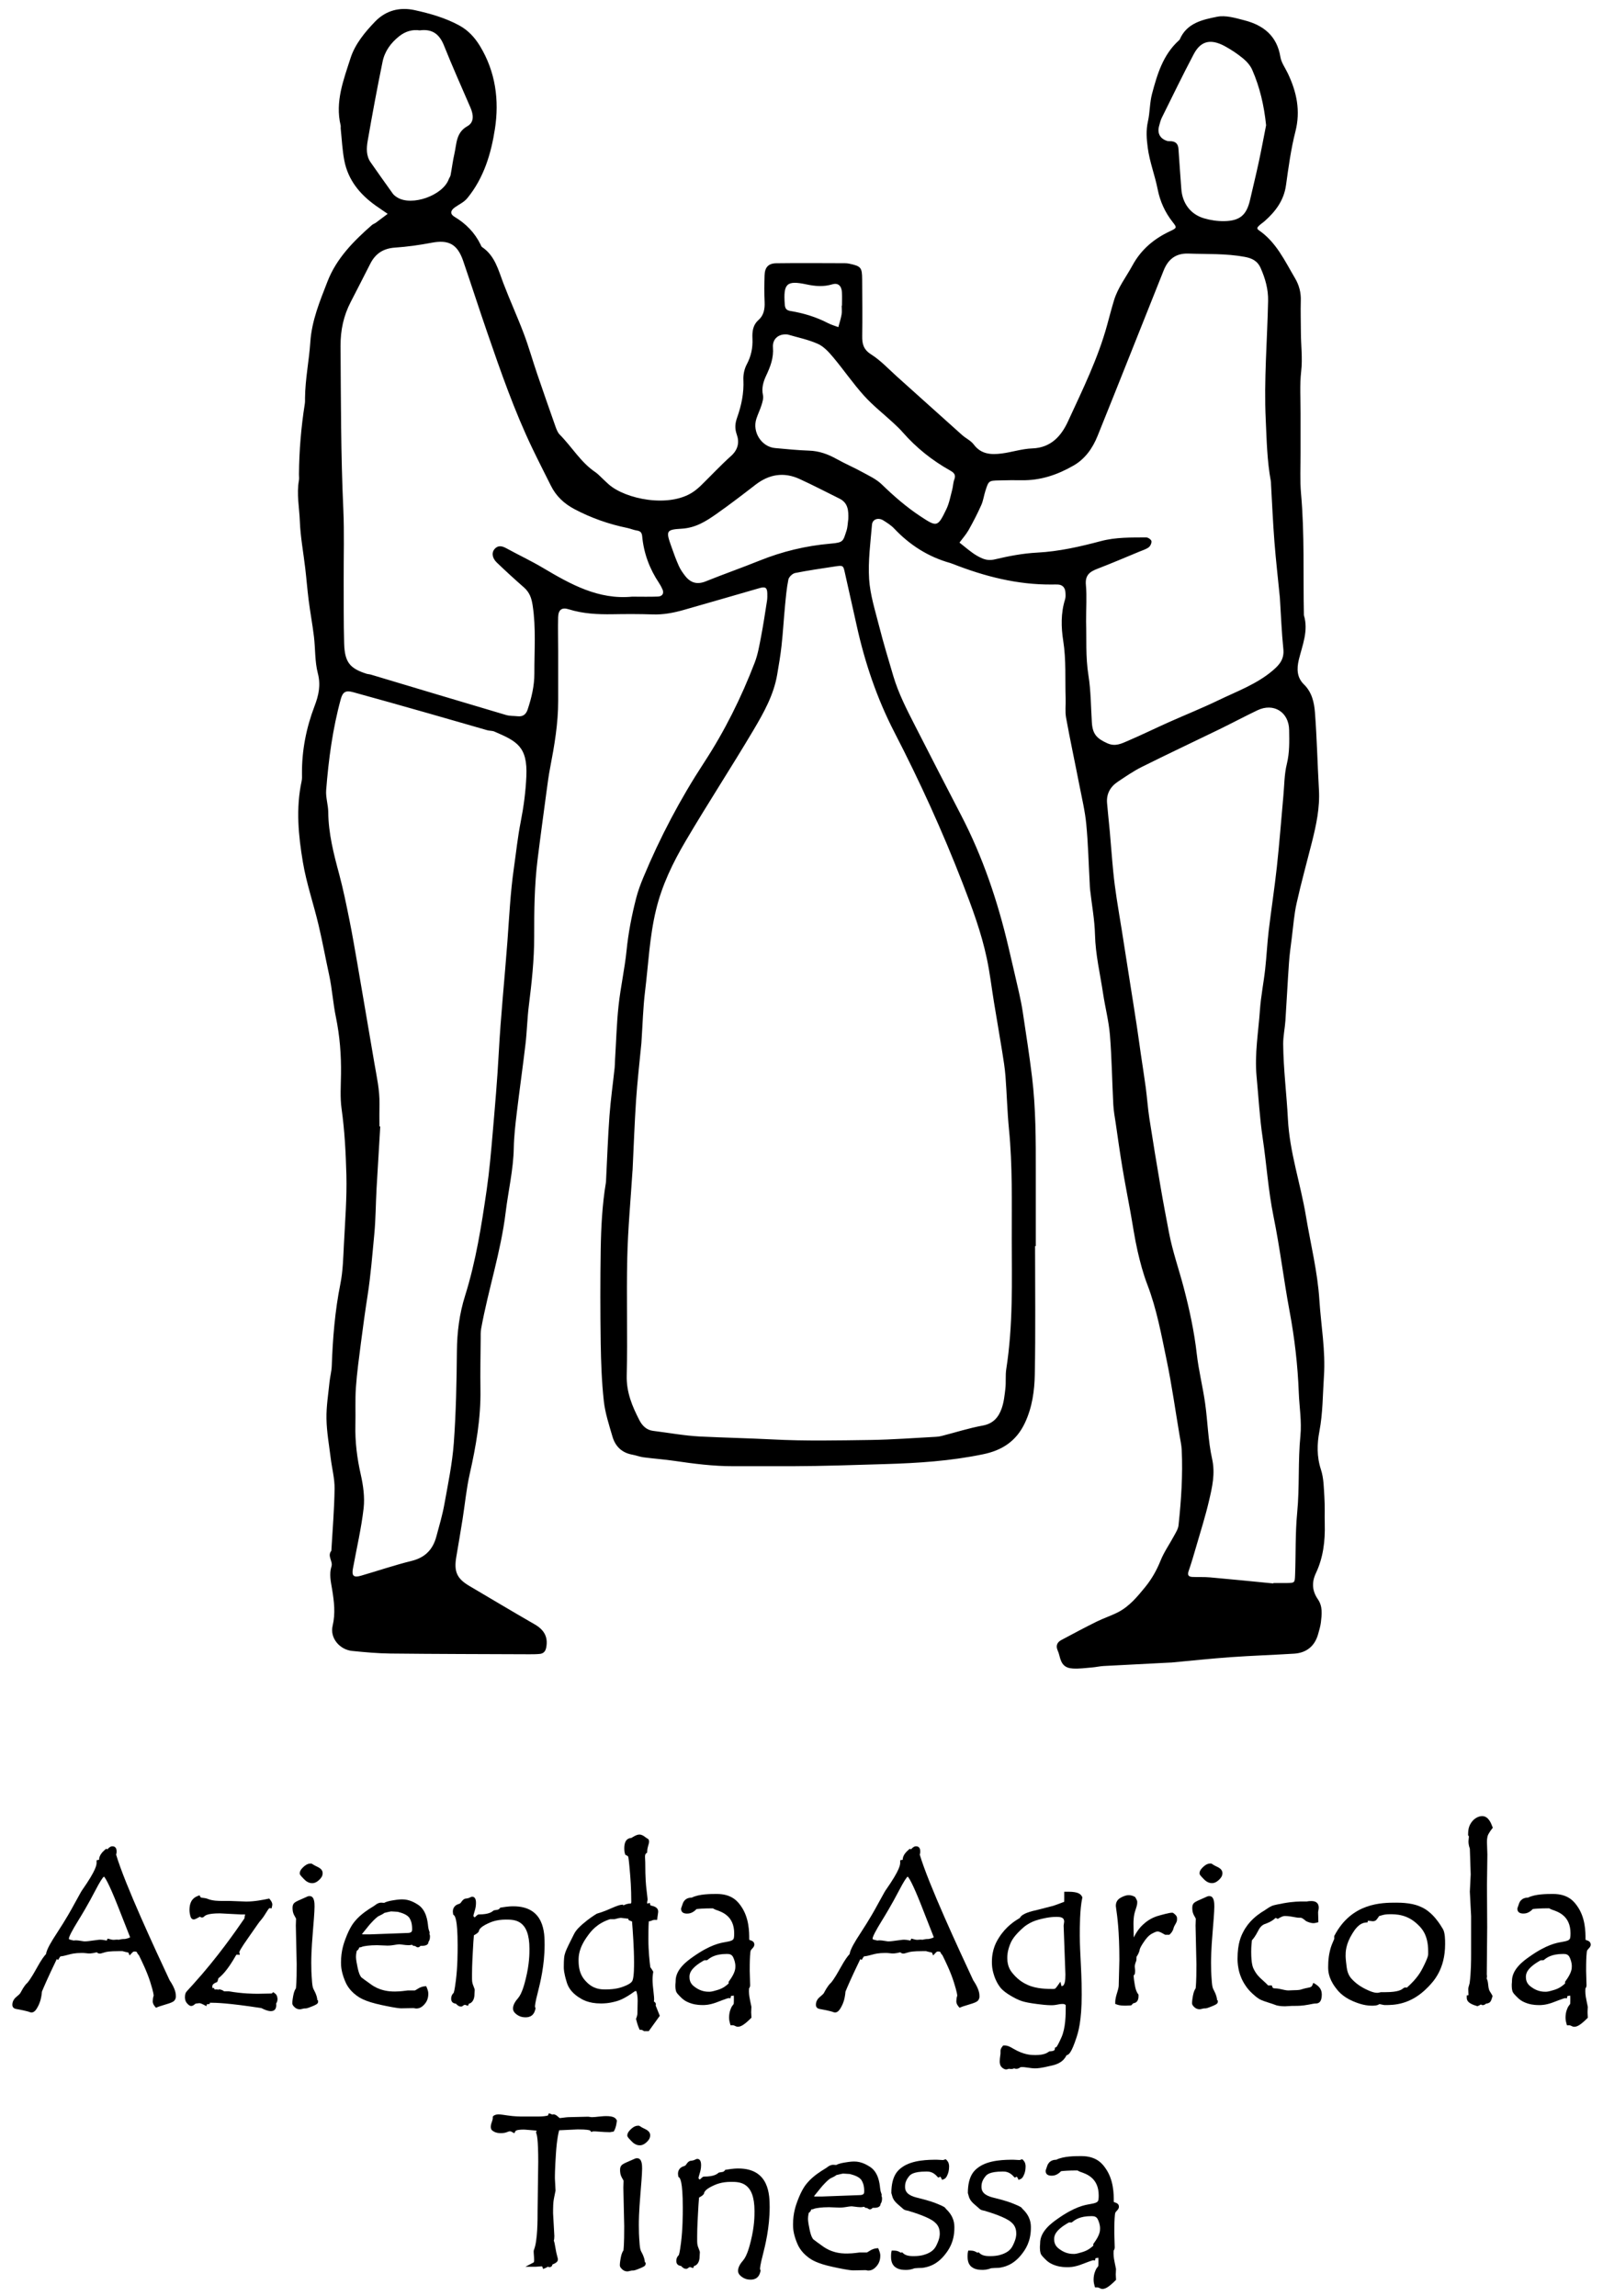 <?xml version="1.0" encoding="utf-8"?>
<!-- Generator: Adobe Illustrator 25.4.1, SVG Export Plug-In . SVG Version: 6.00 Build 0)  -->
<svg version="1.1" id="Livello_1" xmlns="http://www.w3.org/2000/svg" xmlns:xlink="http://www.w3.org/1999/xlink" x="0px" y="0px"
	 viewBox="0 0 352 504" style="enable-background:new 0 0 352 504;" xml:space="preserve">
<g>
	<path d="M25.5,407.17c0.05-0.16,0.11-0.39,0.11-0.71c0-1.02-0.64-1.13-0.92-1.13c-0.31,0-0.62,0.12-1.11,0.67l-0.28-0.12
		l-0.24,0.21c-0.42,0.37-1.3,1.14-1.31,2.22c-0.01,0-0.03,0-0.04,0l-0.5,0.09v0.5c0,0.46,0,1.53-3.15,6.03
		c-0.09,0.11-0.21,0.27-1.85,3.28c-0.52,0.96-1.61,2.96-3.81,6.33c-1.04,1.59-2.14,3.36-2.3,4.47c-0.33,0.34-0.91,1.02-2.05,3.09
		c-0.41,0.73-1.25,2.26-2.01,3.18c-0.23,0.2-0.7,0.62-1.55,2.23c-0.06,0.18-0.51,0.57-0.78,0.79c-0.3,0.24-1,0.82-1,1.83
		c0,0.69,0.55,0.87,0.79,0.91c0.78,0.14,2.41,0.44,3.15,0.74l0.24,0.04c0.48,0,0.93-0.26,1.54-1.51c0.2-0.42,0.63-1.29,0.78-3.08
		c0.38-0.91,1.14-2.73,3.26-7.14l0.29,0.2l0.28-0.46c0.05-0.09,0.21-0.35,0.32-0.35c0.17,0,0.45-0.01,1.83-0.39
		c0.41-0.11,1.25-0.34,2.74-0.34c0.23,0,0.65,0,1.31,0.09c0.26,0.03,0.72,0.09,2.01-0.23c0.19,0.19,0.43,0.28,0.71,0.28
		c0.1,0,0.12,0,1.11-0.29c0.28-0.08,0.86-0.25,3.17-0.25h0.64l0.68,0.18c0.32,0.06,0.54,0.11,0.65,0.15l0.24,0.62l0.55-0.58
		c0.14-0.15,0.29-0.29,0.5-0.29c0.25,0,0.48,0.02,0.54,0.14c0.07,0.16,0.21,0.46,0.45,0.66c0.61,1.24,1.8,3.65,2.52,5.95
		c0.21,0.68,0.7,2.23,0.73,2.96l-0.1,0.32c-0.03,0.16-0.1,0.5-0.1,0.9c0,0.27,0.05,0.64,0.47,1.14l0.24,0.28l0.34-0.14
		c0.13-0.06,0.41-0.17,1.81-0.59c0.99-0.29,1.61-0.52,1.88-0.83c0.09-0.11,0.34-0.4,0.34-0.91c0-0.5,0-1.53-1.38-3.58
		C34.03,427.87,27.43,413.68,25.5,407.17z M28.57,425.3c-0.08,0.07-0.33,0.23-1.1,0.38c-0.24,0-0.71,0-1.37,0.17
		c-0.1-0.02-0.24-0.03-0.44-0.03l-0.69,0.05c-0.14,0-0.39,0-0.9-0.16l-0.44-0.11l-0.18,0.42c-0.04,0-0.12,0-0.51-0.08
		c-0.17-0.03-0.52-0.1-0.89-0.1c-0.14,0-0.36,0-1.68,0.19c-0.4,0.06-1.24,0.18-1.76,0.18c-0.06,0-0.21,0-0.85-0.11
		c-0.23-0.04-0.71-0.12-1.19-0.12c-0.01,0-0.02,0-0.02,0l-0.38,0.04c-0.06-0.01-0.22-0.04-0.71-0.17c-0.33-0.09-0.33-0.15-0.33-0.24
		c0-0.42,0.68-1.75,2.04-3.95c0.69-1.12,2.12-3.45,3.81-6.71c0.91-1.74,1.53-2.74,1.85-2.96c0.23,0.21,0.99,1.26,3.08,6.55
		C26.51,420.05,28.27,424.5,28.57,425.3z"/>
	<path d="M60.3,437.58l-0.31-0.23l-0.28,0.28c0,0-0.07,0.03-0.3,0.03l-2.72,0.05c-1.07,0-3.28,0-6.49-0.54h-1
		c-0.14-0.11-0.35-0.25-0.68-0.35l-0.45-0.1l-0.05,0.12c-0.12-0.05-0.28-0.08-0.5-0.08c0,0,0,0,0,0l-0.39,0.02L47,436.45h-0.35
		c-0.02-0.08-0.03-0.18-0.03-0.3c0-0.23,0-0.58,0.88-0.94l0.19-0.08l0.08-0.19c0.05-0.12,0.11-0.29,0.18-0.63
		c0.67-0.52,1.94-1.63,3.9-5.09c0.04-0.07,0.06-0.1,0.21-0.1l0.61,0.04l-0.12-0.6c0.02-0.11,0.21-0.66,1.98-3.16l1.57-2.25
		c0.26-0.38,0.87-1.26,1.18-1.6c0.11-0.13,0.35-0.39,0.66-0.86c0.1-0.15,0.29-0.44,0.79-1.24c0.28-0.45,0.41-0.53,0.46-0.54
		l0.46,0.05l0.15-0.78c0-0.26-0.06-0.62-0.49-1.14l-0.19-0.23l-0.29,0.06c-0.93,0.19-2.87,0.6-4.77,0.6l-3.67-0.14h-1.66
		c-0.66,0-2.03,0-3.08-0.43c-0.21-0.09-0.49-0.18-1.15-0.25c-0.12-0.01-0.41-0.04-0.48-0.16l-0.21-0.4l-0.42,0.17
		c-0.53,0.22-1.78,0.74-1.78,3.06c0,0.16,0,0.5,0.14,1.12c0.07,0.31,0.22,0.95,0.78,0.95c0.19,0,0.39-0.04,1.37-0.6
		c0.1,0.08,0.26,0.18,0.46,0.18c0.21,0,0.36-0.11,0.46-0.2c0.2-0.21,0.67-0.71,3.45-0.71l4.68,0.24h0.89c0,0.01-0.01,0.02-0.01,0.04
		c-0.04,0.14-0.14,0.43-0.14,0.81c-1.96,2.84-5.92,8.58-11.27,14.48l-1.4,1.54c-0.19,0.21-0.41,0.54-0.41,1.25
		c0,0.27,0,0.9,0.5,1.43c0.27,0.29,0.54,0.54,0.87,0.54c0.27,0,0.51-0.12,0.81-0.39c0.07-0.06,0.15-0.14,0.37-0.15l0.6-0.07
		c0.1,0,0.32,0,1.01,0.36l0.55,0.29l0.12-0.43c0.06,0.01,0.11,0.01,0.17,0.01l0.46-0.08l0.02-0.25c1.31,0,4,0.05,11.31,1.18
		c0.5,0.25,1.36,0.67,2.08,0.67c1.03,0,1.18-0.81,1.18-1.3c0-0.08,0-0.23-0.02-0.39c0.14-0.19,0.3-0.5,0.3-0.97
		C60.91,438.62,60.91,437.96,60.3,437.58z"/>
	<path d="M68.96,436.92c-0.1-0.18-0.28-0.5-0.36-1.11c-0.03-0.22-0.09-0.67-0.17-2.01c-0.03-0.43-0.08-1.33-0.08-2.84
		c0-0.87,0-2.67,0.36-6.97c0.12-1.41,0.36-4.34,0.36-5.39c0-0.75,0-2.33-1.08-2.33c-0.09,0-0.31,0-0.48,0.09l-1.33,0.59
		c-0.54,0.23-1.13,0.49-1.45,0.73c-0.21,0.16-0.49,0.45-0.49,1.16c0,0.34,0,1.05,0.46,1.81c0.24,0.4,0.3,0.56,0.31,0.59l-0.05,1.5
		l0.19,8.49c0,1.26,0,3.83-0.17,5.3c-0.17,0.23-0.42,0.67-0.6,1.66c-0.07,0.38-0.19,1.08-0.19,1.61c0,0.29,0.15,0.54,0.52,0.88
		c0.13,0.12,0.49,0.44,1.13,0.44c0.1,0,0.24-0.01,0.63-0.11c0.1-0.03,0.3-0.08,0.47-0.08h0.14c0.19,0,0.44-0.03,1.45-0.45
		c0.92-0.37,1.32-0.58,1.32-1.01v-0.27l-0.17-0.11C69.65,438.65,69.53,437.97,68.96,436.92z"/>
	<path d="M69.72,409.85c-0.24-0.11-0.79-0.37-1.13-0.62l-0.2-0.1h-0.17c-0.24,0-0.81,0-1.6,0.75c-0.26,0.24-0.8,0.75-0.8,1.39
		c0,0.26,0.09,0.41,0.9,1.24c0.27,0.28,0.91,0.92,1.8,0.92c0.24,0,0.81,0,1.56-0.71c0.23-0.22,0.77-0.72,0.77-1.45
		C70.85,410.85,70.72,410.32,69.72,409.85z"/>
	<path d="M94.34,424.31c0-0.11-0.02-0.19-0.16-0.58c-0.04-0.1-0.11-0.31-0.17-0.83c-0.12-1.17-0.38-3.59-2.28-4.78
		c-0.59-0.37-1.82-1.13-3.39-1.13c-0.27,0-0.84,0-2.16,0.23c-0.41,0.07-1.23,0.21-1.81,0.53l-0.65-0.04c-0.18,0-0.61,0-1.23,0.46
		c-0.13,0.1-0.44,0.33-0.68,0.46c-0.81,0.5-2.5,1.54-3.74,2.99c-0.41,0.47-1.25,1.46-2.22,4.06c-0.31,0.84-0.97,2.6-0.97,5.13
		c0,0.62,0,1.9,0.81,3.92c0.27,0.67,0.83,2.06,2.6,3.37c0.57,0.42,1.75,1.28,5.38,2.06c1.23,0.26,3.51,0.75,4.45,0.75l2.7-0.05
		l0.53,0.09c0.33,0,1.1,0,1.92-1c0.25-0.31,0.78-0.96,0.78-2.23c0-0.19,0-0.59-0.32-1.34l-0.15-0.34l-0.37,0.04
		c-0.25,0.03-0.78,0.08-1.52,0.57c-0.4,0.26-0.56,0.33-0.6,0.34l-1.58,0l-0.98,0.12c-0.34,0.04-1.05,0.11-1.75,0.11
		c-0.61,0-1.75,0-3.07-0.43c-0.46-0.15-1.32-0.43-2.45-1.28c-1.17-0.83-1.82-1.31-1.91-1.4c-0.17-0.21-0.51-0.63-0.84-2.23
		c-0.11-0.54-0.34-1.66-0.34-2.21c0-0.23,0-0.63,0.17-1.39c0.21-0.12,0.46-0.34,0.53-0.73c0.01,0,0.01,0,0.03,0
		c0.15-0.02,0.45-0.06,0.72-0.2c0.49-0.11,1.46-0.3,3.16-0.3l2.31,0.09c0.22,0,0.67,0,1.55-0.15c0.22-0.04,0.79-0.13,1-0.13
		c0.09,0,0.27,0,0.9,0.09c0.23,0.03,0.7,0.1,1.11,0.1c0.15,0,0.43,0,0.85-0.09l0.21,0.21l0.17,0.02c0.09,0.01,0.27,0.03,0.37,0.1
		c0.21,0.15,0.33,0.23,0.51,0.23c0.25,0,0.42-0.14,0.58-0.33h0.24c0.41,0,1.5,0,1.51-0.87c0.18-0.23,0.33-0.58,0.33-1.16
		c0-0.11,0-0.35-0.13-0.61C94.32,424.49,94.34,424.4,94.34,424.31z M90.5,423.49c0,0.45,0,0.88-1.09,0.88l-8.13,0.3h-1.64
		l-0.16-0.06c0.01-0.01,0.02-0.03,0.04-0.05c0.07-0.09,0.22-0.26,0.6-0.74c0.13-0.16,0.38-0.49,0.89-1.1
		c0.16-0.19,0.49-0.59,1.02-1.12c0.16-0.16,0.5-0.5,0.99-0.87c0.76-0.36,1.16-0.58,1.38-0.77c0.44-0.11,1.3-0.32,1.47-0.33
		c0.07,0,0.22,0,0.7,0.04c0.17,0.02,0.49,0.04,0.77,0.05c0.74,0.19,2.17,0.58,2.63,1.46C90.17,421.52,90.5,422.16,90.5,423.49z"/>
	<path d="M116.26,427.84c0,1.08,0,3.31-0.81,6.58c-0.26,1.04-0.79,3.21-1.7,4.27c-0.36,0.42-1.1,1.29-1.1,2.24
		c0,0.36,0.1,0.85,0.91,1.4c0.24,0.17,0.82,0.55,1.81,0.55c0.46,0,1.84,0,2.2-1.86l0.03-0.17l-0.08-0.15
		c-0.02-0.04-0.04-0.08-0.04-0.15c0-0.23,0-0.78,0.64-3.23c0.48-1.9,1.47-5.87,1.47-10.35c0-2.53,0-8.46-6.87-8.46
		c-0.35,0-1.07,0-2.64,0.26l-0.28,0.05l-0.08,0.19c-0.04,0.04-0.14,0.11-0.34,0.23c-0.07,0.01-0.18,0.03-0.33,0.06
		c-0.09,0.02-0.28,0.05-0.48,0.08l-0.14,0.02l-0.11,0.09c-0.35,0.28-1.01,0.8-3.15,0.8c-0.22,0-0.31,0.06-0.9,0.63
		c-0.06,0-0.12-0.02-0.2-0.1c-0.06-0.06-0.11-0.11-0.11-0.26c0-0.05,0.03-0.24,0.26-0.99c0.1-0.32,0.3-0.97,0.3-1.75
		c0-0.35,0-1.41-0.83-1.41c-0.14,0-0.23,0.03-0.6,0.21c-0.1,0.05-0.27,0.13-0.64,0.18c-0.28,0-0.69,0.08-1.13,0.74
		c-0.09,0.13-0.24,0.36-0.49,0.43c-0.34,0.1-1.39,0.41-1.39,1.73l0.07,0.62l0.15,0.13c0.21,0.18,0.83,0.72,0.83,6.62
		c0,1.52,0,4.7-0.39,7.75c-0.07,0.57-0.29,2.21-0.47,2.69l-0.1,0.1c-0.13,0.13-0.46,0.5-0.46,1.21c0,0.63,0.37,1.01,1.04,1.07
		c0.31,0.33,0.64,0.62,1.03,0.62l0.28,0l0.13-0.09c0.1-0.08,0.38-0.28,0.54-0.28c0,0,0.06,0.01,0.24,0.07l0.44,0.15l0.2-0.47
		c0.24-0.04,0.59-0.19,0.88-0.68c0.11-0.19,0.34-0.57,0.34-1.46l0.05-0.85c0-0.13-0.02-0.25-0.33-1.03
		c-0.09-0.22-0.26-0.64-0.26-1.4v-1.1c0-0.57,0-1.74,0.19-5.16c0.04-0.8,0.16-2.83,0.22-3.33c0.04-0.02,0.1-0.06,0.21-0.12
		c0.16-0.09,0.49-0.27,0.76-0.57l0.08-0.09l0.03-0.12c0.07-0.28,0.22-0.87,1.96-1.68c0.65-0.3,1.85-0.87,3.97-0.87
		C113.03,421.43,116.26,421.43,116.26,427.84z"/>
	<path d="M144.02,440.02c0-0.33-0.25-0.51-0.43-0.6l0.05-0.45c0-0.21,0-0.59-0.18-2.1c-0.06-0.47-0.17-1.44-0.17-2.3
		c0-0.24,0-0.69,0.13-1.51l0.03-0.18l-0.09-0.16c-0.08-0.13-0.22-0.38-0.56-0.85c-0.15-1.17-0.42-3.46-0.42-6.13
		c0-0.81,0-3.02,0.09-3.95c0.16,0.01,0.3,0.01,0.76-0.19c0.09-0.04,0.27-0.11,0.43-0.11l0.64,0l0.05-0.45
		c0.02-0.14,0.05-0.43,0.16-1.13c0.13-0.79-0.34-1.3-1.39-1.52c-0.23-0.05-0.3-0.1-0.31-0.12l-0.15-0.53l-0.49,0.2
		c-0.04-0.09-0.07-0.19-0.07-0.3c0-0.04,0.01-0.12,0.04-0.22c0.03-0.14,0.06-0.28,0.06-0.41c0-0.08,0-0.17-0.26-2.38
		c-0.08-0.7-0.25-2.14-0.25-5.79l-0.05-1.17c0-0.31,0.02-0.62,0.26-0.79l0.2-0.14l0.01-0.25c0.01-0.2,0.02-0.57,0.2-1.19
		c0.17-0.57,0.22-0.79,0.22-0.94c0-0.55-0.26-0.72-0.46-0.77c-0.07-0.04-0.2-0.13-0.46-0.33c-0.21-0.16-0.66-0.5-1.2-0.5
		c-0.31,0-0.73,0.06-1.79,0.75c-0.51,0.02-1.54,0.23-1.54,2.28c0,0.22,0,0.69,0.16,1.2l0.07,0.21l0.2,0.09
		c0.13,0.06,0.38,0.17,0.44,0.35c0.05,0.13,0.16,0.86,0.39,3.56c0.09,1.07,0.28,3.31,0.28,6.29c0,0.23-0.02,0.37-0.13,0.41
		c-0.27,0-0.78,0-1.63,0.41l-0.07-0.17l-0.37,0.04c-0.23,0.03-0.66,0.08-2.33,0.82c-0.51,0.23-1.57,0.7-2.97,1.11l-0.12,0.05
		c-0.53,0.33-1.64,1.02-3.03,2.22c-0.46,0.4-1.42,1.23-1.9,2.18c-0.14,0.29-0.43,0.86-1.16,2.32c-0.26,0.53-0.75,1.52-0.93,2.29
		c-0.06,0.27-0.18,0.77-0.18,2.68c0,0.39,0,1.2,0.61,3.21c0.21,0.69,0.64,2.12,2.73,3.46c0.67,0.43,2.05,1.32,4.78,1.32
		c0.56,0,1.73,0,3.41-0.48c0.55-0.16,1.7-0.48,4.08-2.21c0,0,0.05-0.02,0.21-0.03c0.03,0,0.06,0,0.1-0.01
		c0.15,0.44,0.3,1.11,0.3,2.12l-0.05,2.63c0,0.2,0,0.58-0.25,1.22l-0.06,0.15l0.04,0.15c0.1,0.41,0.32,1.26,0.64,1.96l0.13,0.29
		h0.32c0.07,0,0.2,0,0.5,0.2l0.13,0.08h1.04l2.42-3.36l-0.9-2.25L144.02,440.02z M138.26,421.64c0.03,0.01,0.08,0.04,0.53,0.2
		c0.16,2.04,0.44,5.84,0.44,8.93c0,0.98,0,3.01-0.3,3.92c-0.08,0.25-0.25,0.76-1.9,1.39c-0.62,0.24-1.78,0.68-4.07,0.68
		c-0.93,0-2.66,0-4.28-1.75c-0.57-0.62-1.63-1.76-1.63-4.57c0-0.95,0-2.72,2-5.45c0.69-0.95,1.98-2.71,4.91-3.65h0.98l0.64-0.16
		c0.18-0.04,0.5-0.13,0.8-0.13l1.02,0.12c0.12,0.01,0.31,0.03,0.6,0.08v0.25L138.26,421.64z"/>
	<path d="M148.59,437.45c0.09,0.14,0.26,0.4,1.05,1.16c0.27,0.26,0.83,0.79,2.04,1.19c0.38,0.13,1.18,0.39,2.64,0.39
		c0.44,0,1.35,0,2.84-0.52c0.62-0.24,2.52-0.97,2.81-1.01l0.43,0.04l0.1-0.42c0.01-0.04,0.02-0.07,0.04-0.1h0.01
		c0.1,0,0.3,0,0.57-0.08c0.02,0.15,0.03,0.38,0.03,0.73c0,0.65-0.02,1.05-0.04,1.12c-0.04,0.06-0.12,0.18-0.42,0.57
		c-0.19,0.38-0.59,1.16-0.59,2.43c0,0.19,0,0.58,0.21,1.31l0.1,0.36h0.52c0.06,0,0.16,0,0.39,0.11c0.22,0.11,0.45,0.22,0.67,0.22
		c0.5,0,1.17-0.14,2.86-1.83l0.16-0.16l-0.06-1.18l0.05-1.21l-0.27-1.3c-0.09-0.42-0.27-1.28-0.27-2.1c0-0.14,0-0.42,0.02-0.64
		c0.11-0.14,0.24-0.36,0.24-0.69l-0.09-3.15c0-0.7,0-2.16,0.07-3.26c0.05-0.83,0.11-1.11,0.14-1.19c0.03-0.06,0.08-0.18,0.34-0.45
		c0.16-0.17,0.46-0.47,0.46-0.86v-0.05c0-0.43-0.28-0.74-0.82-0.9c-0.11-0.03-0.22-0.07-0.3-0.14v-0.15c0-1.52,0-4.68-1.82-7.24
		c-0.61-0.86-1.88-2.65-5.28-2.65c-1.38,0-3.91,0-5.51,0.8c-0.52,0.01-1.56,0.11-1.98,1.31c-0.37,1.05-0.37,1.05-0.37,1.16
		c0,0.67,0.45,1.04,1.27,1.04c0.36,0,1.18,0,2.12-0.99c0.54-0.06,1.56-0.16,3.55-0.16c0.04,0,0.13,0.04,0.19,0.08
		c0.1,0.06,0.3,0.17,0.47,0.23c1.42,0.48,4.06,1.38,4.06,5.19c0,0.71-0.06,1.14-0.19,1.28c-0.08,0.09-0.22,0.25-0.57,0.36
		c-0.14,0.05-0.43,0.14-1.24,0.28c-1.06,0.18-3.27,0.56-7.01,3.2c-1.25,0.88-3.85,2.72-3.85,5.32l0,0.15l-0.05,0.63
		C148.29,436.3,148.32,437.02,148.59,437.45z M155.27,430.35l0.14-0.11c0.56-0.44,1.6-1.27,4.18-1.27c0.58,0,1.12,0.06,1.45,0.82
		c0.15,0.36,0.44,1.03,0.44,1.89c0,0.46,0,1.4-1.38,3.26l-0.1,0.13v0.38c-0.43,0.41-1.15,1.03-2.34,1.4
		c-0.41,0.13-1.38,0.42-1.82,0.42c-0.63,0-1.81,0-3.16-0.97c-0.48-0.34-1.28-0.92-1.28-2.23c0-0.62,0-1.9,3.24-3.71L155.27,430.35z"
		/>
	<path d="M214.74,439.22c0.09-0.11,0.34-0.4,0.34-0.91c0-0.5,0-1.53-1.38-3.58c-3.19-6.85-9.79-21.04-11.73-27.56
		c0.05-0.16,0.11-0.39,0.11-0.71c0-1.02-0.64-1.13-0.92-1.13c-0.31,0-0.62,0.12-1.11,0.67l-0.28-0.12l-0.24,0.21
		c-0.42,0.37-1.3,1.14-1.32,2.22c-0.01,0-0.03,0-0.04,0l-0.5,0.09v0.5c0,0.46,0,1.53-3.15,6.03c-0.09,0.11-0.21,0.27-1.85,3.28
		c-0.52,0.96-1.6,2.95-3.81,6.33c-1.04,1.59-2.14,3.36-2.3,4.47c-0.33,0.34-0.91,1.02-2.06,3.1c-0.41,0.73-1.25,2.26-2.01,3.17
		c-0.24,0.22-0.7,0.62-1.55,2.23c-0.06,0.18-0.51,0.57-0.78,0.79c-0.3,0.24-1,0.81-1,1.83c0,0.69,0.55,0.87,0.79,0.91
		c0.78,0.14,2.41,0.44,3.15,0.74l0.24,0.04c0.48,0,0.93-0.26,1.54-1.51c0.21-0.42,0.63-1.29,0.78-3.08c0.37-0.9,1.12-2.71,3.26-7.14
		l0.29,0.2l0.28-0.46c0.05-0.09,0.21-0.35,0.32-0.35c0.17,0,0.45-0.01,1.83-0.39c0.41-0.11,1.25-0.34,2.74-0.34
		c0.23,0,0.64,0,1.31,0.09c0.26,0.03,0.72,0.09,2.01-0.23c0.19,0.19,0.43,0.28,0.71,0.28c0.1,0,0.12,0,1.11-0.29
		c0.28-0.08,0.86-0.25,3.17-0.25h0.64l0.68,0.18c0.32,0.06,0.54,0.11,0.65,0.15l0.24,0.62l0.55-0.58c0.14-0.15,0.29-0.29,0.5-0.29
		c0.25,0,0.48,0.02,0.54,0.14c0.08,0.17,0.21,0.46,0.45,0.66c0.61,1.23,1.8,3.65,2.52,5.95c0.21,0.68,0.7,2.23,0.74,2.96l-0.1,0.32
		c-0.03,0.16-0.1,0.5-0.1,0.9c0,0.27,0.05,0.64,0.47,1.14l0.24,0.28l0.34-0.14c0.13-0.06,0.41-0.17,1.81-0.59
		C213.85,439.76,214.47,439.53,214.74,439.22z M205.05,425.3c-0.08,0.07-0.33,0.23-1.1,0.38c-0.24,0-0.71,0-1.37,0.17
		c-0.1-0.02-0.25-0.03-0.44-0.03l-0.69,0.05c-0.14,0-0.39,0-0.9-0.16l-0.44-0.11l-0.18,0.42c-0.04,0-0.12,0-0.51-0.08
		c-0.17-0.03-0.52-0.1-0.89-0.1c-0.14,0-0.36,0-1.68,0.19c-0.4,0.06-1.24,0.18-1.76,0.18c-0.06,0-0.21,0-0.85-0.11
		c-0.23-0.04-0.7-0.12-1.19-0.12c-0.01,0-0.02,0-0.02,0l-0.38,0.04c-0.06-0.01-0.21-0.04-0.71-0.17c-0.33-0.09-0.33-0.15-0.33-0.24
		c0-0.42,0.68-1.75,2.04-3.95c0.69-1.12,2.12-3.45,3.82-6.71c0.91-1.74,1.53-2.73,1.85-2.96c0.23,0.21,1,1.26,3.08,6.55l0.05,0.14
		C203.21,420.62,204.77,424.56,205.05,425.3z"/>
	<path d="M234.19,451.21c0.54-0.08,1.12-0.64,2.17-3.83c0.38-1.16,1.17-3.57,1.17-9.51c0-1,0-3.08-0.21-7.1
		c-0.07-1.29-0.21-3.97-0.21-5.85c0-1.85,0-5.71,0.53-8.18l0.04-0.17l-0.07-0.16c-0.28-0.57-0.83-1.1-3-1.1h-0.92v1.55
		c0,0.13,0,0.4-0.01,0.67l-0.16,0.06c-1.56,0.59-2.46,0.91-2.7,0.93l-2.87,0.74c-1.63,0.36-3.42,0.82-3.95,1.72
		c-0.03,0.05-0.09,0.14-0.14,0.16l-0.12,0.05c-0.93,0.57-2.86,1.77-4.39,4.22c-0.5,0.8-1.54,2.47-1.54,5.31c0,0.48,0,1.48,0.45,2.87
		c0.14,0.45,0.44,1.38,1.17,2.43c0.24,0.35,0.74,1.07,2.45,2.09c0.54,0.32,1.66,0.99,2.84,1.31c0.37,0.1,1.15,0.31,3.13,0.56
		c0.64,0.08,1.99,0.25,3.02,0.25c0.21,0,0.64,0,1.37-0.15c0.22-0.04,0.63-0.13,1.04-0.13c0.29,0,0.55,0.02,0.74,0.26v0.53
		c0,1.45,0,4.46-0.95,6.57c-0.71,1.59-1.02,2.04-1.13,2.12l-0.28,0.11l-0.03,0.3c-0.02,0.18-0.05,0.46-1.07,0.51l-0.14,0.01
		l-0.12,0.08c-0.36,0.25-1.04,0.73-2.92,0.73c-0.87,0-2.49,0-4.87-1.4c-0.41-0.25-1.17-0.7-1.8-0.7h-0.42l-0.15,0.18
		c-0.14,0.17-0.44,0.54-0.44,1v0.51c0,0.06,0,0.19-0.08,0.73c-0.03,0.2-0.09,0.62-0.09,1.05c0,0.28,0,0.93,0.51,1.37
		c0.14,0.12,0.48,0.41,0.9,0.41c0.09,0,0.19-0.01,0.45-0.09c0.05-0.01,0.15-0.04,0.12-0.05l0.47,0.05c0.14,0,0.43,0,0.72-0.14
		c0.13,0.06,0.29,0.1,0.45,0.1c0.15,0,0.51,0,0.93-0.36c0.1-0.01,0.25-0.02,0.45-0.02c0.12,0,0.38,0,1.26,0.13
		c0.31,0.05,0.95,0.15,1.48,0.15c0.41,0,1.18,0,3.68-0.61C231.76,453.29,233.41,452.88,234.19,451.21z M233.95,433.46
		c0,1.27-0.1,2.57-0.83,2.57c-0.01,0-0.02,0-0.03,0l-0.24-0.96l-0.63,0.89c-0.35,0.49-0.5,0.61-0.55,0.63
		c-0.08,0.03-0.2,0.07-0.38,0.07c-1.2,0-3.71,0-5.62-0.89c-0.67-0.31-1.91-0.89-3.22-2.44c-0.44-0.52-1.26-1.5-1.26-3.42
		c0-0.52,0-1.5,0.61-3.05c0.2-0.5,0.6-1.54,2.37-3.2c0.61-0.58,1.76-1.66,3.95-2.24c0.73-0.19,2.24-0.59,3.83-0.59
		c1.12,0,1.72,0.18,1.73,1.04l-0.12,0.87L233.95,433.46z"/>
	<path d="M257.66,420.01l-0.13-0.09h-0.16c-0.23,0-0.61,0-2.69,0.58c-0.69,0.19-2.13,0.59-3.58,1.93c-0.42,0.38-1.24,1.13-2.15,2.92
		l-0.05-2.91c0-0.58,0-1.79,0.38-2.93c0.21-0.63,0.44-1.33,0.44-1.73v-0.28c0-0.15-0.05-0.28-0.19-0.55
		c-0.04-0.07-0.12-0.22-0.17-0.31l-0.07-0.14l-0.13-0.08c-0.18-0.1-0.61-0.35-1.3-0.35c-0.25,0-0.76,0-1.73,0.53
		c-0.3,0.17-1.11,0.61-1.11,1.8c0,0.03,0,0.08,0.08,0.66c0.23,1.58,0.7,4.85,0.7,11.23l-0.14,5.51c0,0.18,0,0.56-0.36,1.7
		c-0.13,0.42-0.41,1.29-0.41,2.09v0.35l0.33,0.12c0.24,0.09,0.74,0.26,1.69,0.26c0.23,0,0.7,0,1.3-0.05l0.18-0.01l0.46-0.46
		c0.94-0.1,1.15-0.88,1.15-1.54v-0.37l-0.1-0.13c-0.16-0.22-0.49-0.68-0.72-2.04c-0.08-0.47-0.24-1.43-0.24-1.98
		c0-0.02,0-0.07,0.13-0.21l0.1-0.1l0.03-0.13c0.02-0.08,0.06-0.25,0.06-0.61c0-0.1,0-0.3-0.08-0.87c-0.01-0.11-0.05-0.4,0.35-1.43
		l0.03-0.79c0.24-0.35,0.62-0.95,0.72-1.68c0.08-0.21,0.23-0.66,1.08-1.86c0.29-0.4,0.82-1.15,1.67-1.59
		c0.23-0.12,0.85-0.44,1.15-0.44c0.12,0,0.45,0,1.55,0.66l0.12,0.07h0.93l0.15-0.15c0.18-0.18,0.59-0.59,0.74-1.21
		c0.04-0.14,0.1-0.41,0.39-0.89c0.19-0.32,0.4-0.7,0.4-1.04v-0.28C258.48,420.89,258.38,420.51,257.66,420.01z"/>
	<path d="M267.3,409.85c-0.24-0.11-0.79-0.37-1.13-0.63l-0.2-0.1h-0.17c-0.24,0-0.81,0-1.6,0.75c-0.26,0.25-0.8,0.76-0.8,1.39
		c0,0.26,0.09,0.41,0.9,1.24c0.27,0.28,0.91,0.92,1.8,0.92c0.24,0,0.81,0,1.56-0.71c0.23-0.22,0.77-0.72,0.77-1.45
		C268.43,410.85,268.3,410.32,267.3,409.85z"/>
	<path d="M266.54,436.92c-0.1-0.18-0.28-0.5-0.36-1.11c-0.03-0.22-0.09-0.68-0.17-2.01c-0.03-0.43-0.08-1.33-0.08-2.84
		c0-0.87,0-2.67,0.36-6.97c0.13-1.52,0.36-4.34,0.36-5.39c0-0.75,0-2.33-1.09-2.33c-0.09,0-0.3,0-0.48,0.09l-1.33,0.59
		c-0.54,0.23-1.13,0.49-1.45,0.73c-0.21,0.16-0.49,0.45-0.49,1.16c0,0.34,0,1.05,0.46,1.81c0.24,0.4,0.3,0.55,0.31,0.59l-0.05,1.5
		l0.19,8.49c0,1.26,0,3.83-0.17,5.3c-0.17,0.23-0.42,0.67-0.6,1.64c-0.06,0.35-0.19,1.08-0.19,1.62c0,0.29,0.15,0.54,0.52,0.88
		c0.14,0.12,0.5,0.44,1.13,0.44c0.1,0,0.24-0.01,0.63-0.11c0.1-0.03,0.3-0.08,0.47-0.08h0.14c0.19,0,0.44-0.03,1.45-0.45
		c0.92-0.37,1.32-0.58,1.32-1.01v-0.27l-0.17-0.11C267.23,438.65,267.1,437.97,266.54,436.92z"/>
	<path d="M288.89,435.61l-0.49-0.3l-0.23,0.53c-0.07,0.16-0.17,0.41-0.8,0.52c-0.3,0.06-0.92,0.17-1.58,0.39
		c-0.18,0.06-0.54,0.18-1.65,0.18l-1.24,0.05c-0.14,0-0.43,0-1.33-0.21c-0.33-0.08-1-0.24-1.55-0.24c-0.36,0-0.53-0.04-0.63-0.32
		l-0.12-0.33h-0.81c-0.2-0.22-0.58-0.61-1.46-1.39c-0.35-0.31-1.08-0.96-1.67-2.14c-0.19-0.37-0.58-1.15-0.58-3.88
		c0-0.38,0-1.17,0.16-2.51c0.27-0.28,0.72-0.82,1.35-2.04c0.21-0.42,0.62-1.19,1.45-1.51c0.47-0.16,1.46-0.5,2.32-1.29
		c0.01-0.01,0.04-0.04,0.07-0.06c0.06,0,0.16,0.05,0.24,0.09l0.25,0.12l0.24-0.14c0.27-0.16,0.82-0.49,1.29-0.49
		c0.27,0,0.77,0,1.74,0.18c0.51,0.09,1.08,0.2,1.38,0.2h0.33c0.11,0,0.39,0,1.16,0.69l0.13,0.08c0.3,0.14,0.92,0.42,1.59,0.42
		c0.11,0,0.26-0.01,0.66-0.11l0.39-0.1l-0.06-2.17c0-0.03,0-0.11,0.06-0.4c0.03-0.14,0.08-0.39,0.08-0.61c0-1.21-0.87-1.46-1.6-1.46
		c-0.18,0-0.56,0-1.01,0.09h-0.81c-0.7,0-2.15,0-4.26,0.38c-1.02,0.19-2.15,0.4-2.58,0.58c-0.16,0.07-0.47,0.2-1.24,0.73
		c-0.19,0.13-0.69,0.48-1.12,0.71c-0.89,0.62-2.75,1.9-3.98,4.32c-0.4,0.78-1.23,2.41-1.23,5.81c0,0.37,0,1.15,0.21,2.23
		c0.07,0.35,0.21,1.08,0.64,2.07c0.14,0.32,0.43,0.98,1.05,1.85c0.2,0.28,0.61,0.86,1.44,1.61c0.27,0.24,0.82,0.75,1.38,1.09
		c0.2,0.12,0.57,0.35,2.04,0.81c0.42,0.13,1.39,0.44,1.82,0.62c0.27,0.06,0.83,0.2,1.82,0.2c0,0,0.01,0,0.01,0l1.63-0.09h0.59
		c0.52,0,1.59,0,2.95-0.27c0.82-0.16,1.29-0.25,1.41-0.25h0.21c0.87,0,1.3-0.65,1.3-2C290.23,437.44,290.23,436.44,288.89,435.61z"
		/>
	<path d="M315.23,421.17c-0.27-0.32-0.82-0.98-1.71-1.65c-0.29-0.22-0.9-0.67-1.95-1.07c-0.33-0.13-1.03-0.39-2.25-0.57
		c-0.39-0.05-1.19-0.17-2.7-0.17c-3.18,0-9.79,0-13.58,7.22l-0.06,0.11v0.63l-0.53,1.26c-0.09,0.23-0.27,0.71-0.45,1.51
		c-0.06,0.26-0.18,0.79-0.27,1.66c-0.03,0.28-0.08,0.86-0.08,1.72c0,0.76,0,2.34,1.54,4.44c0.49,0.67,1.52,2.08,3.92,3.09
		c0.76,0.32,2.35,0.98,4.11,0.98c0.61,0,1.28-0.03,1.67-0.36c0.13,0.02,0.42,0.08,1.01,0.21l0.29,0.01c1.81,0,5.57,0,9.36-3.92
		c1.23-1.27,3.78-3.91,3.78-9.48c0-0.87,0-2.48-0.49-3.3C316.58,423.06,316.05,422.15,315.23,421.17z M313.61,428.38v0.61
		c0,0.2,0,0.72-1.2,3.06c-0.38,0.74-1.16,2.26-3.48,4.32c-0.31-0.1-0.6-0.02-0.81,0.15c-0.32,0.27-0.98,0.84-3.94,0.84h-0.96
		l-0.33,0.08c-0.08,0.02-0.22,0.06-0.44,0.06c-0.31,0-0.96,0-2.6-0.82c-0.54-0.27-1.67-0.84-2.83-2.01c-0.38-0.39-1.1-1.1-1.31-2.82
		c-0.07-0.55-0.23-1.85-0.23-2.41c0-0.9,0-2.57,1.49-4.96c0.5-0.8,1.44-2.29,2.96-2.41l0.37-0.03l0.08-0.36c0,0,0-0.01,0-0.01
		l1.05,0.12c0.11,0,0.38,0,0.63-0.16c0.11-0.07,0.24-0.18,0.57-0.66c0.13-0.19,0.22-0.31,0.21-0.32c0.06-0.02,0.21-0.07,0.79-0.22
		c0.23-0.06,0.71-0.18,1.54-0.18c1.34,0,3.82,0,6.13,2.24C312.12,423.26,313.61,424.71,313.61,428.38z"/>
	<path d="M327.62,401.5l0.18-0.23l-0.1-0.27c-0.28-0.74-0.87-2.29-2.22-2.29c-0.22,0-0.74,0-1.46,0.48
		c-0.23,0.15-0.7,0.46-1.17,1.31c-0.15,0.28-0.47,0.85-0.47,2.25v0.15l0.08,0.13c0.08,0.11,0.1,0.16,0.1,0.12l-0.1,1.05
		c0,0.27,0,0.83,0.3,1.66l0.19,5.64l-0.19,3.8l0.28,5.37v8.16c0,1.36,0,4.2-0.33,6.58c-0.23,0.75-0.3,1.07-0.3,1.28l0.05,1.16
		c0,0.04,0,0.12-0.01,0.19l-0.37,0.03v0.5c0,0.59,0.26,1.27,2.19,1.82l0.17,0.05l0.16-0.07c0.12-0.05,0.34-0.15,0.58-0.31
		c0.24,0.14,0.55,0.32,1.15-0.18c0.29-0.03,0.68-0.11,0.91-0.4c0.11-0.13,0.24-0.33,0.46-1.09l0.05-0.19l-0.09-0.17
		c-0.03-0.07-0.1-0.2-0.48-0.8c-0.1-0.15-0.3-0.46-0.39-1.47c-0.03-0.36-0.09-0.96-0.34-1.41c0.05-0.14,0.07-0.32,0.07-0.53
		l-0.04-0.36l0.09-10.43l-0.05-9.15l0.09-6.72l-0.09-2.67c0-0.38,0-1.17,0.28-1.74C326.91,402.56,327.11,402.15,327.62,401.5z"/>
	<path d="M348.46,425.98c-0.11-0.03-0.22-0.07-0.3-0.14v-0.15c0-1.52,0-4.68-1.83-7.24c-0.61-0.86-1.88-2.65-5.28-2.65
		c-1.38,0-3.91,0-5.51,0.8c-0.51,0.01-1.56,0.11-1.99,1.34c-0.35,1.01-0.35,1.01-0.35,1.12c0,0.67,0.45,1.04,1.27,1.04
		c0.36,0,1.18,0,2.12-0.99c0.54-0.06,1.56-0.16,3.55-0.16c0.04,0,0.13,0.04,0.19,0.08c0.1,0.06,0.3,0.17,0.47,0.22
		c1.42,0.48,4.06,1.38,4.06,5.19c0,0.71-0.06,1.14-0.19,1.28c-0.08,0.09-0.22,0.25-0.57,0.36c-0.14,0.05-0.43,0.14-1.24,0.28
		c-1.06,0.18-3.27,0.56-7,3.2c-1.25,0.88-3.85,2.72-3.85,5.33l0,0.15l-0.05,0.63c0,0.64,0.02,1.35,0.3,1.79
		c0.09,0.14,0.26,0.4,1.05,1.16c0.27,0.26,0.83,0.79,2.04,1.19c0.38,0.13,1.18,0.39,2.64,0.39c0.44,0,1.35,0,2.84-0.52
		c0.62-0.24,2.52-0.97,2.81-1.01l0.43,0.04l0.1-0.42c0.01-0.04,0.02-0.07,0.04-0.1h0.01c0.1,0,0.3,0,0.57-0.08
		c0.02,0.15,0.03,0.38,0.03,0.73c0,0.65-0.02,1.05-0.04,1.12c-0.04,0.06-0.12,0.18-0.42,0.57c-0.19,0.38-0.59,1.16-0.59,2.43
		c0,0.19,0,0.58,0.21,1.31l0.1,0.36h0.52c0.06,0,0.16,0,0.38,0.11c0.22,0.11,0.45,0.22,0.67,0.22c0.5,0,1.17-0.14,2.86-1.83
		l0.16-0.16l-0.06-1.18l0.05-1.21l-0.27-1.3c-0.09-0.42-0.27-1.28-0.27-2.1c0-0.14,0-0.42,0.02-0.64c0.11-0.14,0.24-0.36,0.24-0.69
		l-0.09-3.15c0-0.7,0-2.16,0.07-3.26c0.05-0.83,0.11-1.11,0.14-1.19c0.03-0.06,0.08-0.18,0.34-0.45c0.16-0.17,0.46-0.47,0.46-0.86
		v-0.05C349.28,426.45,349.01,426.15,348.46,425.98z M338.94,430.35l0.14-0.11c0.56-0.44,1.6-1.27,4.18-1.27
		c0.58,0,1.12,0.06,1.45,0.82c0.15,0.36,0.44,1.03,0.44,1.89c0,0.46,0,1.4-1.38,3.26l-0.1,0.13v0.38c-0.43,0.41-1.15,1.03-2.34,1.4
		c-0.41,0.13-1.38,0.42-1.82,0.42c-0.63,0-1.81,0-3.16-0.97c-0.48-0.34-1.28-0.92-1.28-2.23c0-0.62,0-1.9,3.24-3.71L338.94,430.35z"
		/>
	<path d="M133.1,464.57c-0.21,0-0.66,0-1.71,0.12c-0.32,0.04-0.99,0.11-1.36,0.11l-0.12,0l-0.76-0.1l-3.8,0.09
		c-0.25,0-0.76,0-1.62,0.12c-0.17,0.03-0.58,0.08-0.83,0.1c-0.08-0.07-0.21-0.17-0.41-0.35c-0.17-0.16-0.53-0.48-0.98-0.48
		l-0.25,0.05c-0.09-0.05-0.19-0.1-0.31-0.14l-0.42-0.14l-0.23,0.5c-0.39,0.09-1.01,0.21-1.99,0.21h-3.51c-0.59,0-1.81,0-3.33-0.23
		c-0.77-0.12-1.62-0.24-1.94-0.24c-0.19,0-0.62,0-1.07,0.25l-0.25,0.24v0.29c0,0.09,0,0.29-0.19,0.83c-0.09,0.25-0.25,0.7-0.25,1.09
		c0,0.11,0,0.35,0.12,0.6l0.12,0.16c0.23,0.2,0.77,0.66,1.89,0.66c0.3,0,0.92,0,1.48-0.24c0.13-0.05,0.36-0.16,0.58-0.16
		c0.09,0,0.24,0,0.52,0.17l0.45,0.26l0.25-0.46c0.16-0.3,1.17-0.35,1.76-0.35c0.13,0,0.38,0,1.32,0.09l1.39,0.12
		c0.03,0,0.1,0.01,0.16,0.02c0,0.02,0,0.05,0,0.09c0,0.04,0,0.07-0.02,0.1l-0.09,0.19l0.07,0.2c0.12,0.36,0.42,1.21,0.42,6.25
		l-0.14,10.71c0,2.12,0,6.53-0.76,8.53c-0.08,0.21-0.1,0.29-0.1,0.39c0,0.15,0,0.44,0.07,1.24c0.1,1.09-0.05,1.23-0.09,1.24
		l-1.8,0.94h2.22c0.08,0,0.23,0,0.71-0.05c0.14-0.01,0.41-0.04,0.63-0.04c0.03,0,0.1,0,0.16,0.08l0.17,0.5l0.49-0.2
		c0.1-0.04,0.27-0.11,0.56-0.3c0.1,0.06,0.21,0.1,0.36,0.1c0.35,0,0.6-0.24,0.64-0.59c0.67-0.26,1.2-0.57,1.2-1.1
		c0-0.12-0.02-0.26-0.21-0.94c-0.06-0.21-0.18-0.63-0.39-1.92c-0.09-0.54-0.17-0.97-0.3-1.27c0.08-0.23,0.12-0.56,0.12-1.02
		l-0.28-5.01c0-0.33,0-0.99,0.03-1.77c0.01-0.26,0.03-0.75,0.17-1.5l0.34-1.68l-0.14-2.68c0-0.66,0-2.02,0.23-5.47
		c0.07-1.06,0.22-3.23,0.7-5.1l4.07-0.19c2.02,0,2.63,0.15,2.76,0.27l0.22,0.29l0.34-0.11c0.06-0.02,0.22-0.02,0.29-0.02
		c0.12,0,0.36,0,1.49,0.09c0.4,0.03,1.14,0.09,1.95,0.09c0.01,0,0.06,0.01,0.63-0.1l0.24-0.04l0.11-0.21
		c0.14-0.25,0.42-0.79,0.57-2.05l0.02-0.15l-0.07-0.13C135.16,464.98,134.74,464.57,133.1,464.57z"/>
	<path d="M140.89,494.47c-0.1-0.18-0.28-0.5-0.36-1.11c-0.03-0.22-0.09-0.68-0.17-2.01c-0.03-0.43-0.08-1.33-0.08-2.84
		c0-0.87,0-2.67,0.36-6.97c0.12-1.41,0.36-4.33,0.36-5.39c0-0.75,0-2.33-1.09-2.33c-0.09,0-0.31,0-0.48,0.09l-1.33,0.58
		c-0.54,0.23-1.14,0.49-1.45,0.73c-0.21,0.16-0.49,0.45-0.49,1.16c0,0.34,0,1.05,0.46,1.81c0.24,0.4,0.3,0.55,0.31,0.58l-0.05,1.5
		l0.19,8.49c0,1.26,0,3.83-0.17,5.3c-0.17,0.23-0.42,0.67-0.6,1.65c-0.07,0.38-0.19,1.08-0.19,1.62c0,0.29,0.15,0.54,0.52,0.88
		c0.13,0.12,0.49,0.45,1.13,0.45c0.1,0,0.24-0.01,0.63-0.11c0.1-0.03,0.3-0.08,0.47-0.08H139c0.19,0,0.44-0.03,1.46-0.45
		c0.84-0.34,1.31-0.56,1.31-1.01v-0.27l-0.17-0.11C141.58,496.21,141.46,495.52,140.89,494.47z"/>
	<path d="M141.64,467.4c-0.26-0.12-0.79-0.38-1.12-0.62l-0.2-0.1h-0.17c-0.24,0-0.81,0-1.6,0.75c-0.26,0.25-0.8,0.76-0.8,1.39
		c0,0.24,0.07,0.39,0.9,1.24c0.27,0.28,0.91,0.92,1.8,0.92c0.24,0,0.81,0,1.56-0.71c0.23-0.22,0.76-0.72,0.76-1.45
		C142.78,468.41,142.65,467.88,141.64,467.4z"/>
	<path d="M162.13,476.07c-0.35,0-1.07,0-2.64,0.26l-0.28,0.05l-0.08,0.19c-0.04,0.03-0.14,0.11-0.33,0.23
		c-0.07,0.01-0.18,0.03-0.33,0.06c-0.09,0.02-0.28,0.05-0.47,0.08l-0.14,0.02l-0.11,0.09c-0.33,0.26-1.01,0.8-3.15,0.8
		c-0.22,0-0.3,0.06-0.9,0.63c-0.06,0-0.12-0.02-0.2-0.1c-0.06-0.06-0.11-0.11-0.11-0.26c0-0.05,0.03-0.24,0.26-0.99
		c0.1-0.32,0.3-0.97,0.3-1.75c0-0.35,0-1.41-0.83-1.41c-0.14,0-0.23,0.03-0.6,0.21c-0.09,0.05-0.27,0.13-0.64,0.18
		c-0.3,0-0.7,0.08-1.13,0.74c-0.09,0.14-0.24,0.36-0.48,0.43c-0.34,0.1-1.39,0.41-1.39,1.73l0.07,0.62l0.15,0.13
		c0.21,0.18,0.83,0.72,0.83,6.62c0,1.53,0,4.7-0.39,7.75c-0.07,0.57-0.29,2.21-0.47,2.69l-0.1,0.11c-0.14,0.15-0.46,0.5-0.46,1.21
		c0,0.63,0.37,1.01,1.04,1.08c0.31,0.33,0.64,0.62,1.03,0.62l0.28,0l0.13-0.09c0.1-0.08,0.38-0.28,0.54-0.28
		c0,0,0.06,0.01,0.24,0.07l0.44,0.15l0.2-0.47c0.24-0.04,0.59-0.19,0.88-0.68c0.11-0.19,0.34-0.57,0.34-1.46l0.05-0.85
		c0-0.13-0.02-0.25-0.33-1.03c-0.09-0.22-0.26-0.64-0.26-1.41v-1.1c0-0.57,0-1.74,0.19-5.12c0.04-0.81,0.16-2.86,0.22-3.36
		c0.04-0.02,0.1-0.06,0.21-0.12c0.16-0.09,0.49-0.27,0.76-0.57l0.08-0.09l0.03-0.12c0.07-0.28,0.22-0.87,1.97-1.69
		c0.65-0.3,1.86-0.86,3.96-0.86c1.93,0,5.17,0,5.17,6.41c0,1.08,0,3.31-0.81,6.58c-0.26,1.04-0.79,3.21-1.7,4.27
		c-0.36,0.42-1.1,1.29-1.1,2.25c0,0.36,0.1,0.85,0.91,1.4c0.25,0.17,0.82,0.55,1.81,0.55c0.46,0,1.84,0,2.2-1.86l0.03-0.17
		l-0.08-0.15c-0.02-0.04-0.04-0.08-0.04-0.15c0-0.23,0-0.78,0.64-3.23c0.48-1.9,1.47-5.87,1.47-10.35
		C168.99,482,168.99,476.07,162.13,476.07z"/>
	<path d="M193.6,481.86c0-0.11-0.02-0.19-0.16-0.58c-0.04-0.1-0.11-0.31-0.17-0.83c-0.12-1.17-0.38-3.59-2.29-4.78
		c-0.59-0.37-1.82-1.13-3.38-1.13c-0.27,0-0.84,0-2.16,0.23c-0.44,0.08-1.23,0.21-1.81,0.53l-0.65-0.04c-0.18,0-0.61,0-1.23,0.46
		c-0.13,0.1-0.44,0.33-0.67,0.45c-0.81,0.5-2.5,1.53-3.75,2.99c-0.41,0.47-1.25,1.46-2.22,4.06c-0.31,0.84-0.97,2.6-0.97,5.12
		c0,0.62,0,1.9,0.81,3.92c0.27,0.67,0.83,2.06,2.6,3.37c0.57,0.42,1.75,1.28,5.34,2.05c1.24,0.27,3.54,0.76,4.48,0.76l2.7-0.05
		l0.53,0.09c0.33,0,1.1,0,1.92-1c0.23-0.29,0.78-0.96,0.78-2.24c0-0.19,0-0.59-0.32-1.34l-0.15-0.34l-0.37,0.04
		c-0.25,0.03-0.77,0.08-1.52,0.57c-0.42,0.28-0.57,0.33-0.6,0.34l-1.58,0l-0.98,0.12c-0.34,0.04-1.05,0.11-1.75,0.11
		c-0.61,0-1.75,0-3.06-0.43c-0.46-0.15-1.32-0.43-2.46-1.28c-0.43-0.31-1.75-1.25-1.91-1.4c-0.17-0.2-0.51-0.63-0.84-2.25
		c-0.11-0.53-0.33-1.64-0.33-2.19c0-0.23,0-0.63,0.17-1.39c0.21-0.12,0.46-0.34,0.53-0.73c0.01,0,0.01,0,0.03,0
		c0.15-0.02,0.45-0.06,0.72-0.2c0.49-0.11,1.46-0.3,3.16-0.3l2.32,0.09c0.22,0,0.67,0,1.55-0.15c0.22-0.04,0.79-0.13,1.01-0.13
		c0.09,0,0.27,0,0.9,0.09c0.23,0.03,0.7,0.1,1.11,0.1c0.15,0,0.43,0,0.85-0.09l0.2,0.21l0.17,0.02c0.09,0.01,0.27,0.03,0.39,0.12
		c0.19,0.13,0.31,0.21,0.49,0.21c0.25,0,0.42-0.14,0.58-0.33h0.24c0.41,0,1.5,0,1.51-0.87c0.18-0.23,0.33-0.58,0.33-1.15
		c0-0.11,0-0.35-0.13-0.61C193.59,482.04,193.6,481.96,193.6,481.86z M189.77,481.04c0,0.45,0,0.88-1.09,0.88l-8.13,0.3h-1.64
		l-0.17-0.06c0.01-0.01,0.02-0.02,0.03-0.04c0.07-0.08,0.22-0.25,0.61-0.75c0.13-0.16,0.38-0.49,0.89-1.1
		c0.16-0.2,0.5-0.6,1.02-1.12c0.18-0.18,0.51-0.51,0.98-0.86c0.77-0.36,1.17-0.58,1.38-0.77c0.85-0.21,1.35-0.32,1.47-0.33
		c0.07,0,0.22,0,0.7,0.04c0.17,0.02,0.49,0.04,0.78,0.05c0.74,0.19,2.17,0.58,2.63,1.46C189.43,479.08,189.77,479.71,189.77,481.04z
		"/>
	<path d="M205.88,483.85c-0.52-0.21-1.6-0.66-4.13-1.28c-1.46-0.34-3.01-0.84-3.01-2.44c0-0.45,0-1.29,0.89-2.36
		c0.28-0.33,0.86-1.03,3.78-1.03c0.53,0,1.42,0,2.37,1.07l0.22,0.25l0.31-0.1c0.05-0.02,0.1-0.04,0.19-0.09
		c0.05,0.07,0.11,0.16,0.17,0.28l0.21,0.42l0.43-0.18c0.25-0.1,0.52-0.31,0.81-1.09c0.09-0.25,0.29-0.77,0.29-1.64
		c0-0.27,0-0.89-0.52-1.41l-0.22-0.22l-0.29,0.1c-0.17,0.06-0.28,0.09-0.28,0.09l-1.34-0.07c-1.75,0-5.41,0-7.68,1.65
		c-0.76,0.55-2.35,1.71-2.35,5.66l0.26,0.9c0.1,0.28,0.3,0.85,1.27,1.66l1.07,0.93c0.15,0.14,0.38,0.29,1.11,0.41
		c1.47,0.45,4.53,1.4,5.77,2.47c0.4,0.35,1.15,1,1.15,2.5c0,0.38,0,1.08-0.67,2.48c-0.22,0.46-0.63,1.33-1.94,1.9
		c-0.48,0.21-1.38,0.6-3.08,0.6c-0.59,0-1.69,0-2.35-0.63l-0.22-0.21l-0.28,0.09c-0.06-0.03-0.14-0.07-0.28-0.15
		c-0.16-0.09-0.54-0.31-1.14-0.31h-0.6l-0.08,0.4c-0.02,0.1-0.06,0.28-0.06,0.78c0,0.58,0,1.78,0.94,2.45
		c0.28,0.2,0.86,0.61,2.28,0.61c0.33,0,1.02,0,1.94-0.36c0.39-0.03,1.09-0.09,1.75-0.09c1.01-0.16,3.1-0.5,5.06-3.08
		c0.63-0.83,1.94-2.56,1.94-5.7c0-0.8,0-2.45-1.88-4.2C207.57,484.61,207.14,484.36,205.88,483.85z M207.26,485.16L207.26,485.16
		L207.26,485.16L207.26,485.16z"/>
	<path d="M222.66,483.85c-0.52-0.21-1.6-0.66-4.13-1.28c-1.46-0.34-3.01-0.84-3.01-2.44c0-0.45,0-1.29,0.89-2.36
		c0.28-0.33,0.86-1.03,3.79-1.03c0.49,0,1.41,0,2.37,1.07l0.22,0.25l0.31-0.1c0.05-0.02,0.1-0.04,0.19-0.09
		c0.05,0.07,0.11,0.16,0.17,0.28l0.21,0.42l0.43-0.18c0.25-0.1,0.52-0.31,0.82-1.1c0.09-0.25,0.29-0.78,0.29-1.63
		c0-0.27,0-0.89-0.52-1.41l-0.22-0.22l-0.29,0.1c-0.21,0.07-0.29,0.09-0.28,0.09l-1.34-0.07c-1.75,0-5.41,0-7.68,1.65
		c-0.76,0.55-2.35,1.71-2.35,5.66l0.26,0.9c0.1,0.28,0.3,0.85,1.27,1.66l1.07,0.93c0.15,0.14,0.38,0.29,1.1,0.41
		c1.47,0.45,4.53,1.4,5.78,2.47c0.4,0.35,1.15,1,1.15,2.5c0,0.38,0,1.08-0.67,2.48c-0.22,0.46-0.63,1.33-1.94,1.9
		c-0.48,0.21-1.38,0.6-3.08,0.6c-0.59,0-1.69,0-2.34-0.63l-0.22-0.21l-0.28,0.09c-0.05-0.03-0.14-0.07-0.28-0.15
		c-0.16-0.09-0.54-0.31-1.14-0.31h-0.6l-0.08,0.4c-0.02,0.1-0.06,0.28-0.06,0.78c0,0.58,0,1.78,0.94,2.44
		c0.28,0.2,0.85,0.61,2.28,0.61c0.33,0,1.02,0,1.94-0.36c0.39-0.03,1.1-0.09,1.74-0.09c1.01-0.16,3.1-0.5,5.06-3.08
		c0.63-0.83,1.94-2.56,1.94-5.7c0-0.8,0-2.45-1.88-4.2C224.36,484.61,223.92,484.36,222.66,483.85z"/>
	<path d="M244.87,483.54c-0.11-0.03-0.22-0.07-0.3-0.14v-0.15c0-1.52,0-4.68-1.83-7.25c-0.61-0.86-1.88-2.65-5.28-2.65
		c-1.38,0-3.91,0-5.51,0.8c-0.52,0.01-1.56,0.11-1.99,1.34c-0.35,1.01-0.35,1.01-0.35,1.12c0,0.67,0.45,1.04,1.27,1.04
		c0.36,0,1.18,0,2.12-0.99c0.54-0.06,1.55-0.16,3.55-0.16c0.05,0,0.13,0.04,0.18,0.07c0.1,0.06,0.3,0.17,0.47,0.23
		c1.42,0.48,4.06,1.38,4.06,5.19c0,0.71-0.06,1.14-0.19,1.28c-0.08,0.09-0.23,0.25-0.57,0.36c-0.14,0.05-0.43,0.14-1.24,0.28
		c-1.06,0.18-3.27,0.55-7.01,3.2c-1.25,0.88-3.85,2.72-3.85,5.33l0,0.15l-0.05,0.62c0,0.64,0.02,1.35,0.3,1.79
		c0.09,0.14,0.26,0.4,1.05,1.16c0.27,0.26,0.83,0.79,2.04,1.19c0.38,0.13,1.17,0.39,2.64,0.39c0.44,0,1.35,0,2.8-0.5
		c1.69-0.65,2.66-1,2.84-1.02l0.43,0.04l0.1-0.42c0.01-0.04,0.02-0.07,0.04-0.1h0.01c0.1,0,0.3,0,0.57-0.08
		c0.02,0.15,0.03,0.38,0.03,0.73c0,0.65-0.02,1.05-0.04,1.12c-0.04,0.06-0.12,0.18-0.37,0.49l-0.06,0.09
		c-0.19,0.38-0.59,1.16-0.59,2.42c0,0.19,0,0.59,0.21,1.31l0.1,0.36H241c0.06,0,0.16,0,0.38,0.11c0.22,0.11,0.45,0.22,0.67,0.22
		c0.5,0,1.17-0.14,2.86-1.83l0.16-0.16l-0.06-1.18l0.05-1.21l-0.27-1.32c-0.09-0.45-0.27-1.28-0.27-2.08c0-0.14,0-0.42,0.02-0.64
		c0.11-0.14,0.24-0.36,0.24-0.69l-0.09-3.15c0-0.7,0-2.16,0.07-3.27c0.04-0.66,0.09-1.06,0.14-1.18c0.03-0.06,0.08-0.18,0.34-0.45
		c0.16-0.17,0.46-0.47,0.46-0.86v-0.05C245.7,484,245.42,483.7,244.87,483.54z M235.35,487.91l0.14-0.11
		c0.56-0.44,1.6-1.27,4.18-1.27c0.58,0,1.12,0.06,1.45,0.82c0.15,0.36,0.44,1.03,0.44,1.89c0,0.46,0,1.4-1.38,3.26l-0.1,0.13v0.38
		c-0.43,0.41-1.16,1.03-2.36,1.4c-0.41,0.12-1.37,0.42-1.8,0.42c-0.63,0-1.81,0-3.16-0.97c-0.48-0.34-1.28-0.91-1.28-2.23
		c0-0.62,0-1.9,3.24-3.71H235.35z"/>
</g>
<g>
	<path d="M227.29,273.57c0,9.37,0.12,18.75-0.06,28.12c-0.07,3.63-0.55,7.24-2.17,10.69c-1.9,4.05-5.05,6.04-9.19,6.89
		c-7.12,1.48-14.32,1.95-21.6,2.16c-6.73,0.2-13.47,0.44-20.2,0.46c-4.36,0.01-8.73-0.01-13.09,0c-4.34,0.01-8.62-0.54-12.9-1.17
		c-2.24-0.33-4.51-0.48-6.76-0.78c-0.85-0.11-1.66-0.44-2.51-0.59c-2.28-0.42-3.7-1.83-4.32-3.96c-0.75-2.57-1.61-5.17-1.9-7.81
		c-0.46-4.19-0.61-8.43-0.68-12.65c-0.1-6.87-0.11-13.74,0-20.6c0.08-4.92,0.33-9.85,1.14-14.72c0.04-0.21,0.03-0.43,0.04-0.65
		c0.24-4.65,0.4-9.31,0.74-13.96c0.26-3.54,0.76-7.06,1.14-10.6c0.06-0.54,0.05-1.09,0.08-1.63c0.25-4,0.35-8.01,0.78-12
		c0.44-4.06,1.35-8.07,1.76-12.12c0.39-3.88,1.13-7.66,2.09-11.42c0.4-1.56,0.96-3.08,1.58-4.57c3.67-8.82,8.11-17.24,13.34-25.24
		c4.52-6.91,8.18-14.27,11.13-21.96c0.69-1.79,1.01-3.73,1.38-5.63c0.51-2.64,0.9-5.3,1.32-7.96c0.08-0.53,0.07-1.09,0.06-1.63
		c-0.04-1.22-0.42-1.49-1.69-1.13c-5.58,1.6-11.15,3.24-16.74,4.82c-2.19,0.62-4.41,1.04-6.72,0.96c-2.94-0.1-5.89-0.09-8.84-0.04
		c-3.26,0.05-6.48-0.1-9.63-1.09c-1.52-0.48-2.27,0.13-2.31,1.76c-0.06,2.51,0.01,5.01,0.01,7.52c0.01,3.6-0.01,7.19,0,10.79
		c0.01,4.99-0.83,9.87-1.77,14.75c-0.33,1.69-0.55,3.4-0.78,5.11c-0.67,5.02-1.36,10.03-1.98,15.06c-0.69,5.61-0.75,11.26-0.74,16.9
		c0.01,5.09-0.55,10.14-1.18,15.18c-0.35,2.79-0.4,5.61-0.73,8.4c-0.59,5.03-1.31,10.04-1.91,15.06c-0.31,2.57-0.61,5.16-0.66,7.74
		c-0.09,4.77-1.21,9.4-1.78,14.09c-1.05,8.69-3.82,16.98-5.38,25.54c-0.14,0.74-0.11,1.52-0.11,2.28
		c-0.03,3.71-0.11,7.41-0.05,11.12c0.1,6.31-0.98,12.44-2.36,18.56c-0.73,3.25-1.04,6.59-1.56,9.88c-0.44,2.76-0.91,5.52-1.38,8.28
		c-0.56,3.25,0.12,4.79,2.88,6.41c4.76,2.8,9.5,5.65,14.29,8.4c2.03,1.16,3.02,2.7,2.58,5.07c-0.16,0.89-0.61,1.38-1.48,1.45
		c-0.76,0.07-1.53,0.07-2.29,0.07c-10.15-0.04-20.29-0.05-30.44-0.16c-2.81-0.03-5.62-0.29-8.41-0.57
		c-2.72-0.27-4.93-2.82-4.29-5.52c0.65-2.76,0.32-5.32-0.11-7.99c-0.27-1.65-0.69-3.34-0.14-5.05c0.36-1.12-0.99-2.27-0.03-3.43
		c0.26-4.54,0.65-9.08,0.71-13.63c0.03-2.23-0.58-4.47-0.85-6.7c-0.36-2.89-0.88-5.78-0.93-8.67c-0.05-2.68,0.4-5.38,0.67-8.07
		c0.12-1.17,0.45-2.33,0.49-3.5c0.22-6.05,0.69-12.05,1.89-18.01c0.57-2.84,0.63-5.8,0.78-8.71c0.26-5.09,0.67-10.19,0.54-15.27
		c-0.13-4.84-0.38-9.7-1.06-14.53c-0.34-2.46-0.15-5.01-0.12-7.51c0.06-4.23-0.26-8.37-1.12-12.56c-0.63-3.02-0.82-6.18-1.48-9.24
		c-0.8-3.67-1.47-7.37-2.34-11.03c-1.09-4.6-2.65-9.1-3.43-13.75c-0.99-5.87-1.56-11.82-0.28-17.77c0.11-0.53,0.09-1.09,0.08-1.63
		c-0.04-5.13,0.94-10.09,2.76-14.86c0.91-2.38,1.4-4.59,0.72-7.21c-0.67-2.58-0.53-5.36-0.85-8.04c-0.32-2.67-0.82-5.31-1.16-7.98
		c-0.3-2.36-0.48-4.73-0.76-7.09c-0.4-3.42-1.05-6.84-1.18-10.27c-0.11-2.98-0.74-5.96-0.2-8.96c0.08-0.42,0.01-0.87,0.01-1.31
		c0.04-5.2,0.47-10.36,1.28-15.5c0.07-0.43,0.05-0.87,0.05-1.31c0.04-4.11,0.89-8.16,1.16-12.23c0.32-4.78,2.11-9.02,3.77-13.31
		c1.96-5.07,5.74-8.89,9.78-12.42c0.24-0.21,0.58-0.3,0.84-0.49c0.87-0.64,1.73-1.3,2.6-1.95c-0.87-0.6-1.76-1.19-2.62-1.8
		c-3.48-2.47-6.07-5.62-6.9-9.89c-0.45-2.32-0.55-4.71-0.8-7.07c-0.02-0.22,0.04-0.45-0.01-0.65c-1.25-5.21,0.65-10.02,2.17-14.77
		c0.98-3.05,3.12-5.67,5.4-8.03c2.41-2.49,5.45-3.22,8.69-2.51c3.36,0.74,6.7,1.68,9.77,3.35c1.97,1.07,3.39,2.61,4.56,4.52
		c3.44,5.66,4.26,11.93,3.29,18.2c-0.83,5.39-2.41,10.73-6.03,15.17c-0.81,0.99-1.87,1.4-2.81,2.09c-0.96,0.69-1.02,1.46-0.04,2.04
		c2.5,1.49,4.44,3.47,5.72,6.08c0.1,0.19,0.17,0.45,0.33,0.56c2.83,1.9,3.56,4.99,4.67,7.91c1.42,3.73,3.09,7.37,4.5,11.1
		c1.1,2.91,1.94,5.93,2.95,8.88c1.32,3.87,2.67,7.73,4.03,11.58c0.22,0.61,0.48,1.27,0.91,1.71c2.68,2.69,4.61,6.08,7.83,8.25
		c0.54,0.36,0.98,0.86,1.46,1.3c0.48,0.44,0.94,0.91,1.43,1.34c3.69,3.29,13.33,5.26,18.61,1.67c0.63-0.43,1.21-0.93,1.75-1.46
		c2.18-2.13,4.27-4.38,6.54-6.41c1.53-1.37,1.87-3,1.26-4.7c-0.48-1.36-0.38-2.46,0.08-3.75c0.94-2.66,1.51-5.38,1.37-8.25
		c-0.06-1.13,0.21-2.42,0.74-3.41c0.96-1.8,1.34-3.64,1.25-5.63c-0.07-1.55,0.05-2.98,1.37-4.15c1.1-0.98,1.37-2.38,1.3-3.88
		c-0.09-1.96-0.07-3.92-0.01-5.88c0.05-1.75,0.82-2.64,2.57-2.66c5.02-0.07,10.04-0.02,15.06-0.01c0.32,0,0.65,0.03,0.97,0.1
		c2.57,0.55,2.81,0.83,2.83,3.44c0.02,4.14,0.07,8.28,0.01,12.43c-0.03,1.74,0.27,2.97,1.96,4.05c2.09,1.32,3.82,3.2,5.68,4.87
		c4.78,4.28,9.54,8.58,14.32,12.85c0.81,0.72,1.89,1.2,2.52,2.04c1.62,2.19,3.84,2.29,6.17,1.99c2.24-0.29,4.44-1.03,6.67-1.11
		c4.12-0.14,6.38-2.71,7.86-5.92c3.2-6.95,6.61-13.84,8.63-21.27c0.48-1.76,0.94-3.53,1.47-5.28c0.85-2.84,2.68-5.16,4.07-7.72
		c1.91-3.5,4.73-5.85,8.27-7.51c1.5-0.7,1.51-0.78,0.58-1.96c-1.7-2.16-2.79-4.53-3.33-7.27c-0.6-3.05-1.76-5.96-2.17-9.09
		c-0.26-1.96-0.4-3.81,0.04-5.76c0.45-1.99,0.38-4.1,0.9-6.06c1.14-4.29,2.41-8.57,5.87-11.71c0.08-0.07,0.18-0.14,0.22-0.24
		c1.54-3.61,5-4.34,8.2-4.98c1.89-0.38,4.06,0.28,6.02,0.79c4.19,1.08,7.14,3.44,7.88,8.04c0.2,1.23,1.04,2.37,1.6,3.54
		c1.97,4.1,2.87,8.26,1.69,12.86c-0.98,3.84-1.51,7.81-2.06,11.75c-0.46,3.33-2.28,5.75-4.67,7.87c-0.4,0.36-0.88,0.65-1.26,1.03
		c-0.27,0.27-0.64,0.58-0.05,0.98c3.84,2.62,5.71,6.73,7.96,10.54c0.91,1.54,1.33,3.16,1.27,4.96c-0.07,2.29,0.02,4.58,0.02,6.87
		c0,2.88,0.4,5.73,0.06,8.64c-0.34,3.01-0.12,6.09-0.13,9.15c-0.01,2.94-0.01,5.89,0,8.83c0.01,2.94-0.16,5.9,0.1,8.82
		c0.8,8.9,0.44,17.81,0.63,26.72c1.04,3.41-0.33,6.56-1.11,9.75c-0.5,2.07-0.41,3.95,1.11,5.43c1.78,1.74,2.26,3.98,2.43,6.2
		c0.43,5.62,0.55,11.27,0.87,16.9c0.23,3.95-0.58,7.74-1.53,11.52c-1.13,4.48-2.37,8.93-3.37,13.43c-0.56,2.51-0.74,5.11-1.07,7.67
		c-0.23,1.82-0.49,3.64-0.61,5.46c-0.3,4.21-0.5,8.44-0.78,12.65c-0.12,1.72-0.5,3.43-0.49,5.14c0.05,5.51,0.76,11,1.04,16.49
		c0.38,7.3,2.77,14.13,3.95,21.23c1.02,6.15,2.56,12.2,2.96,18.5c0.36,5.57,1.38,11.12,1,16.71c-0.27,4.03-0.23,8.08-1,12.11
		c-0.52,2.7-0.59,5.55,0.34,8.37c0.63,1.91,0.63,4.04,0.76,6.08c0.13,1.95,0.03,3.92,0.08,5.88c0.1,3.72-0.33,7.35-1.93,10.75
		c-0.97,2.05-0.86,3.92,0.44,5.8c1.06,1.54,0.85,3.32,0.64,5.05c-0.1,0.85-0.36,1.68-0.59,2.51c-0.71,2.64-2.53,4.18-5.3,4.35
		c-4.66,0.29-9.32,0.44-13.97,0.77c-4.31,0.31-8.6,0.77-12.9,1.17c-0.22,0.02-0.44,0.02-0.65,0.03c-4.77,0.24-9.54,0.48-14.3,0.74
		c-0.86,0.05-1.7,0.25-2.56,0.32c-1.4,0.11-2.82,0.32-4.21,0.23c-1.77-0.11-2.49-0.93-2.93-2.8c-0.1-0.42-0.24-0.83-0.41-1.22
		c-0.42-0.99-0.08-1.74,0.78-2.21c2.57-1.38,5.15-2.75,7.77-4.05c1.54-0.76,3.2-1.3,4.73-2.08c2.48-1.28,4.23-3.4,5.95-5.51
		c1.44-1.76,2.54-3.71,3.4-5.85c0.76-1.89,1.97-3.59,2.94-5.4c0.4-0.74,0.9-1.51,0.99-2.31c0.59-5.51,0.96-11.03,0.7-16.57
		c-0.05-1.07-0.3-2.12-0.47-3.18c-0.93-5.51-1.7-11.06-2.84-16.53c-1.16-5.56-2.17-11.18-4.22-16.53c-0.92-2.4-1.59-4.91-2.16-7.41
		c-0.65-2.83-1.05-5.71-1.57-8.57c-0.59-3.28-1.24-6.55-1.78-9.83c-0.53-3.19-0.98-6.39-1.44-9.58c-0.2-1.38-0.47-2.76-0.54-4.15
		c-0.27-5.09-0.33-10.19-0.74-15.27c-0.25-3.09-1.06-6.14-1.52-9.22c-0.64-4.26-1.65-8.45-1.76-12.8c-0.08-3.32-0.71-6.63-1.08-9.95
		c-0.05-0.43-0.06-0.87-0.08-1.3c-0.24-4.33-0.34-8.67-0.75-12.98c-0.27-2.88-0.95-5.72-1.51-8.57c-0.96-4.96-2.03-9.89-2.93-14.86
		c-0.25-1.37-0.05-2.83-0.1-4.24c-0.14-4.22,0.14-8.43-0.53-12.67c-0.46-2.94-0.54-6.06,0.4-9.05c0.16-0.5,0.12-1.09,0.08-1.62
		c-0.08-0.98-0.61-1.61-1.65-1.67c-0.43-0.02-0.87,0-1.31,0c-7.57,0.07-14.74-1.77-21.73-4.51c-0.2-0.08-0.41-0.16-0.62-0.22
		c-4.82-1.35-8.87-3.94-12.3-7.57c-0.66-0.7-1.51-1.23-2.34-1.76c-1.12-0.71-2.42-0.3-2.52,0.92c-0.34,3.98-0.88,8-0.63,11.96
		c0.23,3.49,1.34,6.94,2.21,10.37c0.93,3.65,2.02,7.25,3.09,10.86c1.14,3.86,2.98,7.42,4.8,10.98c3.35,6.56,6.72,13.12,10.12,19.66
		c4.75,9.15,8.01,18.83,10.36,28.84c0.78,3.35,1.57,6.69,2.33,10.04c0.33,1.47,0.63,2.94,0.85,4.43c0.7,4.68,1.44,9.36,2.01,14.07
		c0.84,6.91,0.84,13.87,0.83,20.82c-0.01,5.45,0,10.9,0,16.35C227.38,273.57,227.33,273.57,227.29,273.57z M222.17,272.01
		c-0.01-8.04,0.18-16.08-0.61-24.1c-0.38-3.88-0.47-7.78-0.77-11.66c-0.14-1.82-0.44-3.63-0.73-5.44c-0.58-3.61-1.21-7.21-1.8-10.81
		c-0.52-3.18-0.89-6.4-1.56-9.55c-1.2-5.7-3.23-11.16-5.33-16.58c-4.38-11.3-9.4-22.33-14.96-33.09
		c-3.85-7.46-6.48-15.26-8.28-23.39c-0.86-3.88-1.73-7.76-2.6-11.63c-0.37-1.66-0.37-1.68-2.33-1.38c-2.87,0.44-5.76,0.85-8.6,1.42
		c-0.59,0.12-1.36,0.86-1.48,1.43c-0.39,1.89-0.55,3.84-0.74,5.77c-0.28,2.91-0.44,5.82-0.76,8.72c-0.23,2.14-0.6,4.26-0.96,6.38
		c-0.76,4.47-2.95,8.37-5.2,12.17c-4.86,8.19-10.08,16.18-14.91,24.38c-2.79,4.74-5.19,9.67-6.5,15.13
		c-1.43,5.91-1.67,11.93-2.41,17.91c-0.43,3.54-0.52,7.12-0.76,10.68c-0.01,0.22-0.02,0.44-0.04,0.65
		c-0.4,4.19-0.89,8.37-1.17,12.56c-0.34,5.08-0.51,10.17-0.76,15.26c-0.01,0.11-0.02,0.22-0.03,0.33c-0.4,6.33-1,12.66-1.14,18.99
		c-0.2,8.6,0.09,17.22-0.12,25.82c-0.09,3.68,1.21,6.77,2.8,9.84c0.59,1.14,1.53,2.13,2.98,2.31c3.42,0.42,6.84,1.06,10.27,1.24
		c5.31,0.26,10.62,0.37,15.94,0.64c7.18,0.38,14.4,0.22,21.59,0.12c4.77-0.07,9.54-0.44,14.3-0.69c0.43-0.02,0.86-0.08,1.28-0.19
		c3.02-0.77,6-1.73,9.06-2.29c2.27-0.42,3.43-1.83,4.1-3.71c0.5-1.4,0.66-2.93,0.83-4.42c0.16-1.4-0.02-2.85,0.19-4.24
		c0.75-4.81,1.07-9.66,1.18-14.52C222.26,281.38,222.17,276.7,222.17,272.01z M83.32,247.29c0.06,0,0.12,0.01,0.18,0.01
		c-0.27,4.54-0.54,9.07-0.81,13.61c-0.19,3.35-0.18,6.69-0.5,10.05c-0.43,4.51-0.78,9.03-1.48,13.51c-0.53,3.4-1,6.82-1.44,10.23
		c-0.42,3.31-0.89,6.62-1.12,9.94c-0.19,2.71-0.04,5.44-0.11,8.17c-0.09,3.7,0.36,7.3,1.18,10.91c0.54,2.4,0.9,4.97,0.63,7.38
		c-0.51,4.47-1.55,8.87-2.36,13.31c-0.28,1.55,0.19,1.98,1.75,1.53c3.72-1.08,7.39-2.33,11.15-3.26c2.97-0.73,4.66-2.5,5.42-5.32
		c0.64-2.38,1.35-4.76,1.78-7.18c0.8-4.44,1.73-8.89,2.06-13.38c0.49-6.71,0.62-13.46,0.68-20.19c0.04-4.15,0.55-8.19,1.79-12.12
		c2.39-7.62,3.62-15.47,4.76-23.34c0.6-4.16,0.96-8.35,1.32-12.54c0.5-5.81,1.01-11.63,1.32-17.45c0.44-8.16,1.29-16.29,1.9-24.44
		c0.4-5.39,0.65-10.78,1.42-16.13c0.49-3.41,0.84-6.84,1.51-10.22c0.65-3.29,1.08-6.57,1.23-9.93c0.3-6.58-2.13-7.72-7.01-9.83
		c-0.48-0.21-1.07-0.15-1.59-0.3c-4.45-1.27-8.88-2.57-13.33-3.83c-5.38-1.53-10.76-3.05-16.15-4.53c-1.59-0.44-2.24-0.02-2.66,1.5
		c-1.8,6.56-2.69,13.27-3.22,20.03c-0.12,1.58,0.44,3.2,0.46,4.8c0.04,4.69,1.19,9.16,2.4,13.64c0.89,3.31,1.57,6.69,2.25,10.05
		c0.64,3.16,1.17,6.34,1.73,9.51c0.54,3.07,1.05,6.15,1.58,9.22c0.72,4.24,1.45,8.48,2.17,12.71c0.51,2.97,1.18,5.92,1.12,8.97
		C83.29,244.02,83.32,245.65,83.32,247.29z M279.61,347.63c0-0.03,0.01-0.06,0.01-0.09c0.98,0,1.96,0.01,2.94,0
		c1.76-0.03,1.76-0.03,1.83-1.84c0.17-4.55,0.02-9.08,0.46-13.65c0.54-5.6,0.15-11.26,0.71-16.9c0.3-3.1-0.24-6.26-0.36-9.38
		c-0.23-6.07-0.92-12.03-2.04-17.99c-1.28-6.87-2.1-13.83-3.5-20.68c-1.17-5.72-1.53-11.51-2.39-17.26
		c-0.67-4.48-0.91-9.01-1.34-13.53c-0.46-4.9,0.4-9.74,0.74-14.6c0.21-3,0.82-5.97,1.15-8.96c0.31-2.79,0.44-5.61,0.77-8.4
		c0.56-4.7,1.29-9.38,1.8-14.09c0.56-5.15,0.95-10.33,1.42-15.49c0.22-2.36,0.2-4.79,0.77-7.07c0.61-2.49,0.54-4.96,0.5-7.44
		c-0.06-3.96-3.43-6.01-6.95-4.33c-2.84,1.36-5.62,2.84-8.45,4.22c-5.65,2.75-11.34,5.42-16.97,8.23c-1.83,0.92-3.54,2.1-5.25,3.24
		c-1.65,1.1-2.54,2.67-2.36,4.71c0.17,2.04,0.4,4.08,0.59,6.12c0.27,3.02,0.48,6.04,0.78,9.05c0.19,1.93,0.45,3.85,0.74,5.77
		c0.35,2.34,0.76,4.67,1.13,7c0.59,3.72,1.16,7.43,1.75,11.15c0.52,3.3,1.05,6.59,1.55,9.89c0.31,2.02,0.57,4.05,0.87,6.08
		c0.36,2.45,0.75,4.89,1.08,7.34c0.3,2.25,0.45,4.51,0.79,6.75c0.79,5.1,1.63,10.19,2.5,15.27c0.56,3.28,1.19,6.55,1.81,9.82
		c0.78,4.13,2.19,8.09,3.25,12.14c1.25,4.77,2.3,9.61,2.86,14.55c0.41,3.62,1.32,7.19,1.83,10.8c0.58,4.06,0.64,8.21,1.53,12.19
		c0.73,3.26,0.03,6.21-0.67,9.21c-0.78,3.35-1.82,6.63-2.78,9.94c-0.54,1.86-1.08,3.71-1.71,5.54c-0.31,0.91,0.05,1.22,0.83,1.26
		c1.31,0.06,2.62-0.02,3.92,0.1C270.36,346.71,274.98,347.18,279.61,347.63z M138.82,130.99c1.95,0,3.8,0.05,5.65-0.02
		c0.98-0.04,1.37-0.7,1.02-1.54c-0.21-0.5-0.47-0.98-0.77-1.43c-2.08-3.11-3.35-6.51-3.7-10.23c-0.07-0.76-0.33-1.17-1.13-1.29
		c-0.74-0.11-1.44-0.43-2.18-0.58c-4.04-0.83-7.88-2.18-11.54-4.11c-2.3-1.21-4.06-2.86-5.21-5.18c-1.35-2.71-2.73-5.4-4.04-8.13
		c-3.98-8.28-6.98-16.94-9.97-25.61c-1.79-5.19-3.47-10.42-5.25-15.61c-1.27-3.69-3.21-4.68-6.96-3.96c-2.64,0.5-5.32,0.88-8,1.06
		c-2.55,0.17-4.29,1.3-5.42,3.52c-1.43,2.8-2.85,5.61-4.3,8.4c-1.58,3.04-2.26,6.23-2.24,9.68c0.08,11.96,0.06,23.92,0.61,35.87
		c0.23,5.11,0.06,10.24,0.08,15.37c0.02,4.69-0.03,9.38,0.1,14.06c0.12,4.17,1.28,5.48,4.89,6.65c0.31,0.1,0.65,0.1,0.96,0.19
		c9.9,2.96,19.79,5.94,29.7,8.87c0.81,0.24,1.72,0.19,2.58,0.28c1.16,0.12,1.82-0.44,2.17-1.5c0.86-2.57,1.48-5.23,1.47-7.9
		c-0.02-4.98,0.39-9.97-0.38-14.96c-0.25-1.64-0.69-2.84-1.89-3.91c-2.04-1.79-4.05-3.62-6-5.5c-0.99-0.96-1.15-2.13-0.51-2.9
		c0.77-0.93,1.66-0.74,2.63-0.21c2.66,1.46,5.42,2.75,8.03,4.3C125.3,128.28,131.43,131.71,138.82,130.99z M238.49,136.44
		c0.13,3.61-0.14,7.71,0.52,11.83c0.54,3.4,0.53,6.89,0.75,10.35c0.16,2.56,1.09,3.52,3.4,4.56c1.78,0.8,3.16,0.04,4.59-0.57
		c2.98-1.28,5.9-2.71,8.87-4.04c3.65-1.63,7.38-3.12,10.98-4.86c4.08-1.97,8.39-3.52,11.91-6.53c1.48-1.26,2.52-2.51,2.3-4.67
		c-0.38-3.66-0.51-7.34-0.75-11.01c-0.01-0.11-0.01-0.22-0.02-0.33c-0.4-4.07-0.87-8.14-1.19-12.23c-0.33-4.21-0.51-8.43-0.75-12.65
		c-0.01-0.22,0-0.44-0.04-0.65c-0.83-4.48-0.91-9.02-1.12-13.54c-0.41-8.69,0.34-17.37,0.52-26.05c0.05-2.54-0.61-4.88-1.63-7.19
		c-0.72-1.63-1.95-2.18-3.53-2.47c-4.09-0.76-8.22-0.57-12.33-0.72c-2.86-0.1-4.49,1.32-5.45,3.72
		c-4.85,12.11-9.63,24.25-14.52,36.35c-1.07,2.64-2.7,4.99-5.25,6.46c-3.52,2.03-7.27,3.31-11.4,3.23c-1.64-0.03-3.27,0-4.91,0.04
		c-2.33,0.05-2.34,0.05-3.07,2.33c-0.33,1.03-0.46,2.13-0.9,3.1c-0.83,1.86-1.77,3.68-2.77,5.46c-0.56,0.98-1.33,1.84-2.01,2.76
		c0.93,0.74,1.83,1.5,2.79,2.2c0.61,0.45,1.27,0.84,1.96,1.16c0.98,0.46,1.89,0.6,3.08,0.31c3.03-0.72,6.14-1.31,9.24-1.47
		c4.78-0.25,9.41-1.31,13.96-2.52c3.36-0.89,6.65-0.79,10-0.81c0.39,0,1.06,0.47,1.12,0.8c0.07,0.42-0.23,1.09-0.59,1.36
		c-0.59,0.44-1.35,0.66-2.05,0.95c-3.09,1.28-6.17,2.6-9.3,3.8c-1.68,0.65-2.65,1.45-2.45,3.52
		C238.68,130.9,238.49,133.43,238.49,136.44z M172.98,73.44c-1.9-0.25-3.4,0.91-3.25,2.82c0.18,2.3-0.55,4.21-1.49,6.2
		c-0.61,1.3-1.05,2.73-0.7,4.29c0.15,0.67-0.1,1.46-0.31,2.16c-0.32,1.03-0.81,2-1.14,3.03c-0.95,2.91,1.14,6.17,4.12,6.43
		c2.48,0.22,4.95,0.48,7.43,0.56c2.24,0.07,4.21,0.79,6.13,1.87c1.79,1,3.68,1.8,5.48,2.79c1.51,0.83,3.15,1.57,4.36,2.74
		c2.65,2.57,5.4,4.97,8.49,7.01c3.63,2.39,3.79,2.44,5.71-1.55c0.64-1.33,0.9-2.85,1.29-4.3c0.19-0.72,0.19-1.51,0.45-2.2
		c0.41-1.08-0.07-1.52-0.96-2.02c-3.91-2.2-7.38-4.96-10.35-8.35c-0.64-0.74-1.36-1.41-2.08-2.08c-2.15-1.99-4.49-3.81-6.44-5.98
		c-2.39-2.65-4.42-5.62-6.71-8.36c-0.96-1.15-2.07-2.39-3.38-2.99C177.48,74.54,175.12,74.08,172.98,73.44z M278.02,27.5
		c-0.45-4.39-1.39-8.36-3.03-12.13c-0.41-0.95-1.18-1.84-1.99-2.51c-1.25-1.03-2.62-1.95-4.04-2.72c-3.38-1.83-5.42-0.92-6.84,1.77
		c-2.43,4.6-4.69,9.28-7,13.93c-0.28,0.57-0.43,1.22-0.6,1.84c-0.43,1.56,0.2,2.75,1.73,3.25c0.3,0.1,0.65,0.05,0.97,0.08
		c1.04,0.1,1.49,0.67,1.56,1.71c0.18,2.91,0.42,5.81,0.62,8.72c0.21,3.14,1.98,5.6,4.99,6.49c1.42,0.42,2.97,0.65,4.45,0.62
		c3.44-0.06,4.89-1.35,5.65-4.64c0.65-2.82,1.34-5.63,1.95-8.47C277.02,32.73,277.53,29.99,278.02,27.5z M92.16,6.67
		c-1.63-0.24-3.15,0.22-4.49,1.28c-1.85,1.46-3.2,3.32-3.66,5.6c-1.19,5.77-2.26,11.57-3.27,17.37c-0.27,1.58-0.37,3.27,0.65,4.72
		c1.61,2.3,3.23,4.6,4.87,6.88c0.24,0.34,0.62,0.6,0.98,0.83c3.21,1.98,9.99-0.43,11.3-4c0.11-0.3,0.34-0.58,0.4-0.88
		c0.3-1.58,0.49-3.19,0.85-4.75c0.5-2.19,0.33-4.61,2.85-6.02c1.53-0.86,1.33-2.54,0.67-4.07c-1.97-4.55-3.99-9.07-5.83-13.67
		C96.48,7.47,94.89,6.3,92.16,6.67z M186.28,113.93c0.06-1.82-0.04-3.53-1.95-4.47c-2.91-1.44-5.8-2.95-8.75-4.3
		c-3.45-1.58-6.68-1.06-9.68,1.26c-2.82,2.18-5.66,4.36-8.58,6.41c-2.29,1.61-4.57,3.06-7.63,3.24c-3.49,0.2-3.48,0.51-2.24,4
		c0.5,1.42,1.01,2.84,1.63,4.21c0.35,0.78,0.86,1.5,1.39,2.18c1.2,1.52,2.64,1.93,4.53,1.16c3.89-1.57,7.87-2.96,11.76-4.53
		c5.03-2.03,10.25-3.28,15.62-3.74c2.86-0.25,2.73-0.5,3.51-2.87C186.15,115.66,186.15,114.78,186.28,113.93z M184.82,67.1
		c0.02,0,0.05,0,0.07,0c0-0.98,0.05-1.96-0.01-2.93c-0.09-1.42-0.84-2.13-2.11-1.75c-1.94,0.58-3.75,0.43-5.71,0.01
		c-4.35-0.92-5.06-0.15-4.74,4.34c0.06,0.88,0.28,1.35,1.26,1.51c2.87,0.47,5.64,1.31,8.24,2.66c0.72,0.37,1.51,0.59,2.27,0.88
		c0.24-0.92,0.55-1.83,0.71-2.77C184.91,68.42,184.82,67.75,184.82,67.1z"/>
</g>
</svg>
